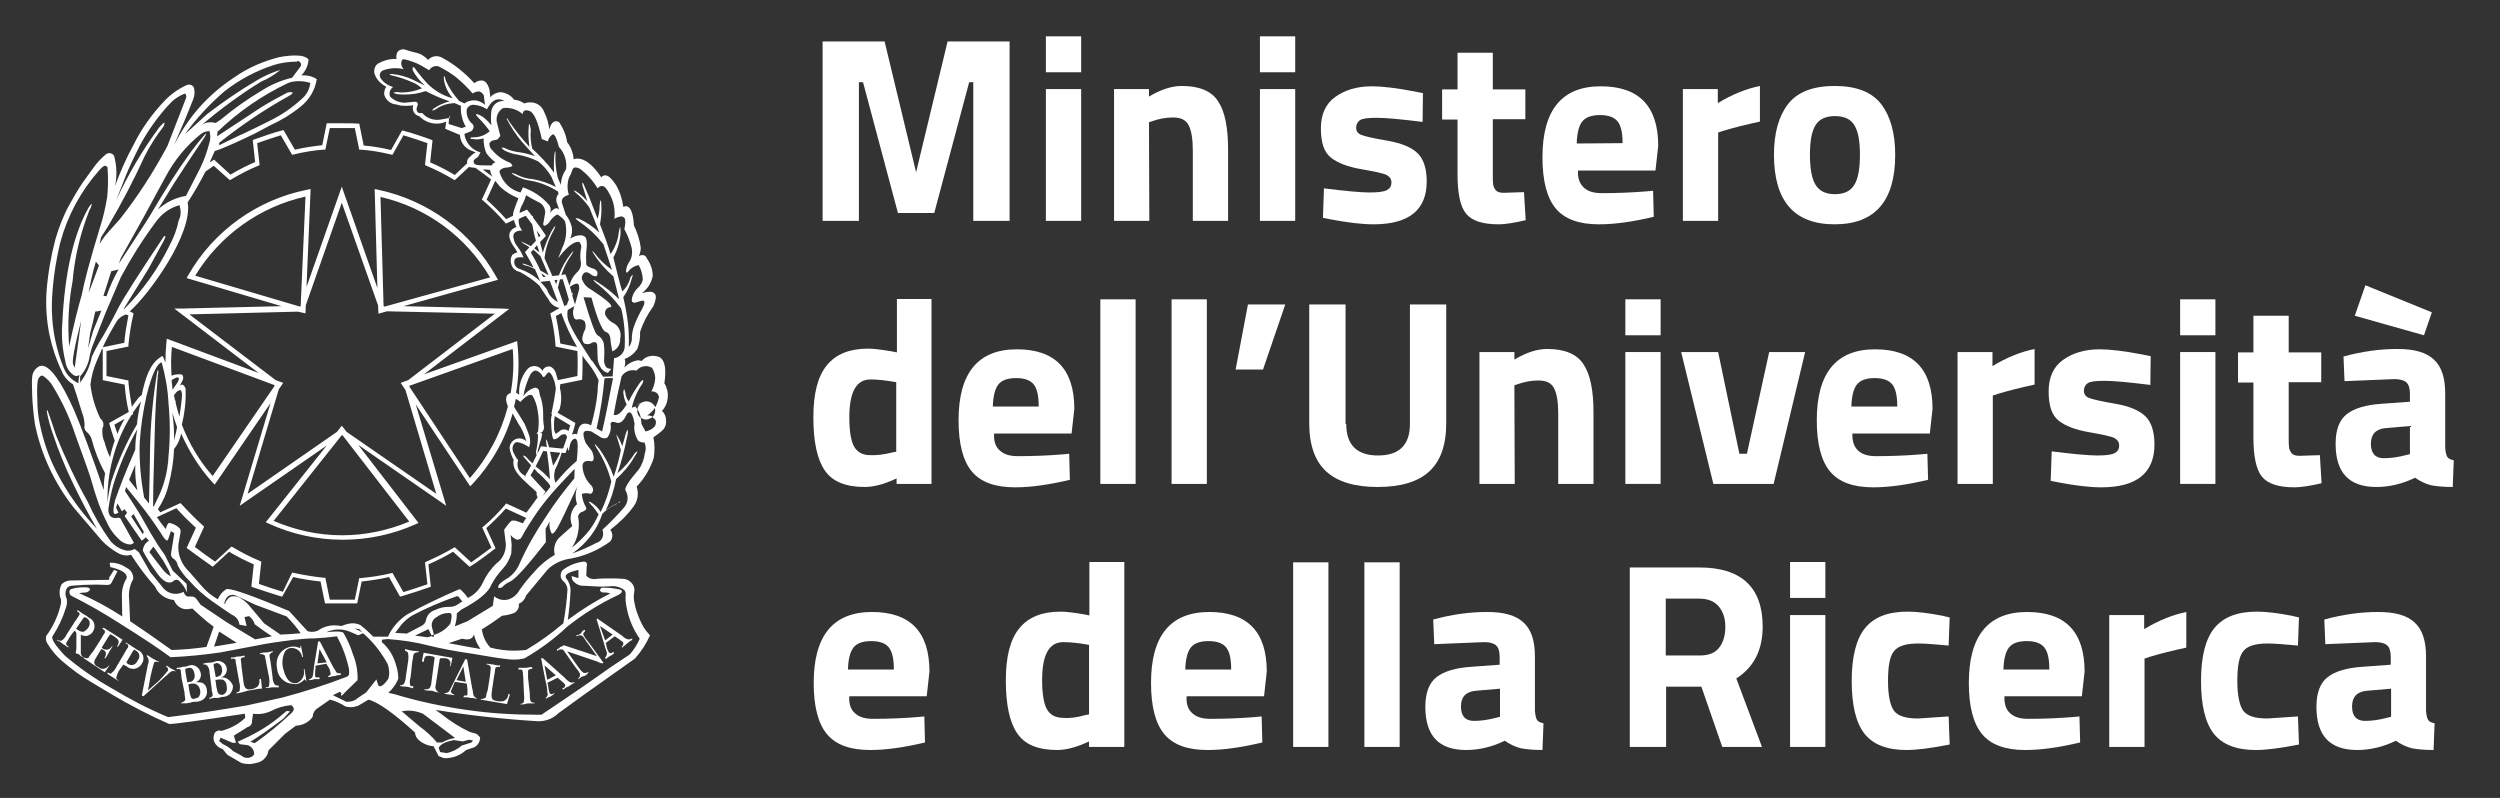 <?xml version="1.0" encoding="utf-8"?>
<!-- Generator: Adobe Illustrator 27.3.1, SVG Export Plug-In . SVG Version: 6.00 Build 0)  -->
<svg version="1.1" id="Livello_1" xmlns="http://www.w3.org/2000/svg" xmlns:xlink="http://www.w3.org/1999/xlink" x="0px" y="0px"
	 viewBox="0 0 730 233" style="enable-background:new 0 0 730 233;" xml:space="preserve">
<rect x="0" y="0" width="730" height="233" fill="#333333" stroke="none"/>
<style type="text/css">
	.st0{fill:#FFFFFF;}
	.st1{enable-background:new    ;}
</style>
<g>
	<path id="Sottrazione_1_1_" class="st0" d="M72.7,223.1c-0.7,0-1.5-0.1-2.2-0.3l-4.1-2.4l-1.4-1.7c-1.1-0.3-1.9-1-2.4-2
		c-0.4-0.9-0.3-1.9,0.1-2.7c0.3-0.4,0.8-0.7,1.4-0.7c0.2,0.1,0.4,0.1,0.6,0.1c2.6-0.7,5-1.9,6.9-3.8l-0.1-1.2c-13.1,2-20.5,3-22,3
		h-0.1c-5.7-2.5-11.3-5.4-16.7-8.6c-4.9-2.9-8.4-5-10.3-6.4c-1.5-1.1-3-2.3-4.4-3.5c-1.6-1.4-3-3.1-4.1-4.9
		c-0.5-0.7-0.6-1.5-0.4-2.3c1.9-2.6,3.3-5.5,4.1-8.6c0.2-0.7,0.3-1.4,0.2-2.1c-0.6-1.4-0.5-3.1,0.2-4.4c0.7-0.7,1.7-1.1,2.6-1.1h0.1
		l11.2-0.2v-0.7l1.4-2.2l1,0.4l-1.7,3.3c-0.2,0.4-0.6,0.7-1.1,0.7c-0.1,0-0.2,0-0.3,0c-1,0-2.1-0.1-3.1-0.1c-2.3,0-4.6,0.1-6.8,0.3
		c-0.7,0-1.4,0.2-1.8,0.8c-0.5,1-0.5,2.1,0,3.1c0.1,0.8,0.1,1.6-0.2,2.4c-0.9,3-2.2,5.8-3.9,8.4c-0.6,0.7,0.6,2.6,3.5,5.7
		c4.2,3.6,8.8,6.8,13.6,9.5c5.3,3.2,10.8,6.1,16.6,8.5c7.5-0.9,15.2-2.1,22.9-3.4c3.2-0.7,6.7-1.5,10.4-2.3
		c6.4-1.7,12.7-3.7,18.9-6.1c0.6-0.2,0.8-0.9,0.6-2.3c-0.7-3.3-1.9-6.5-3.5-9.5c-2.2,0.3-4.3,0.5-6.5,0.6c-2,0-3.9,0.2-5.9,0.4
		c-4.2,0.5-8.3,1.1-12.1,1.9l-9.5,1.8c-4.8,0.7-9.7,1.2-14.6,1.4c-3.5-2.6-8.5-5.9-14.9-9.9c-4.5-2.9-9.2-5.6-14-8
		c-0.3-0.2-0.6-0.5-0.6-0.9c-0.1-0.4,0-0.7,0.3-1c1.1-0.4,2.3-0.6,3.5-0.6c0.3,0,0.6,0,0.9,0c0.7,0,1.1,0.2,1.2,0.4
		c0.1,0.1,0.1,0.3,0,0.4c-0.3,0.4-0.7,0.7-1.2,0.7h-0.1c-0.6,0-1.1,0.1-1.8,0.2c4.4,1.9,8.6,4.2,12.6,6.8l-0.1-5.7
		c-0.1-1.9,0.4-3.9,1.4-5.5c0.2-1.3-1.2-2.3-4.3-3.1c-0.1,0-0.2-0.1-0.3-0.1c-0.2,0-0.2,0.1-0.2,0.3v-0.4c0-0.2,0-0.4-0.1-0.6
		c-0.1-0.3-0.1-0.5,0.2-0.6c1.6,0,3.2,0.5,4.5,1.4c1.4,0.6,2.2,1.9,2.1,3.4c-1,1.7-1.4,3.8-1.2,5.7l0.3,6.6
		c5.4,3.6,9.3,6.4,12.1,8.4c3.4-0.1,6.8-0.4,10.2-0.9l2.1-5.9c-2.2-1.6-4.2-3.4-6.2-5.3l-1.7,0.2c-1.7,0-3.1-1.1-3.7-2.7
		c-2.4-0.2-4.6-1.7-5.5-3.9c-2.6-2.9-4.9-6-7-9.3c-0.4,0.1-0.9,0.2-1.3,0.2c-1,0-1.9-0.3-2.7-0.8c-1.7-1-3.3-2.2-4.6-3.6l-8.1-9.5
		c-5.7-7.2-9.6-15.6-11.4-24.5c-0.4-2.9-0.7-5.7-0.8-8.6c-0.1-2.7-0.1-4.4,0-5.1c0.1-1.4,0.9-2.6,2.2-3.2c0.2-0.1,0.4-0.1,0.6-0.1
		c2.4,0,5.6,4.4,9.5,13.1c2.2,5.2,5.1,13,8.6,23.2c0-1.6,0.1-3.3,0.4-4.9c-1.7-3.1-3-6.4-3.9-9.8c-0.2-0.9-0.7-1.6-1.4-2.2
		c-0.6-0.5-0.9-1.2-0.7-1.9c0-1.4-0.3-2.8-0.8-4c-1.1-3.7-2-6.5-2.6-8.1c-1.5-0.9-2.7-2.3-3.3-3.9c-1.6-3.3-2.7-6.7-3.5-10.3
		c-0.9-4.3-1.2-8.7-0.9-13c0.4-5.1,1.3-10.3,2.6-15.2c1-3.4,2.3-6.8,4-9.9c1.2-2.2,2.5-4.4,3.9-6.5c1.1-1.5,2.2-3.1,3.4-4.7
		c1-1.4,2.2-2.6,3.5-3.7c0.3-0.2,0.6-0.3,0.9-0.3c0.2,0,0.3,0,0.5,0.1c0.5,0.1,0.9,0.5,1,1c0.7,2.8,0.8,5.7,0.2,8.5
		c1.5-4.1,3.3-8.2,5.4-12c2.3-4.7,5.4-9,9-12.8c1.8-1.9,4-3.5,6.4-4.6c0.2-0.1,0.5-0.2,0.8-0.2c0.6,0,1.1,0.3,1.4,0.8
		c0.3,1.1,0.3,2.2-0.1,3.3c-1.3,3.2-2.4,6.1-3.5,8.5l-2.2,5.1c2-3.9,4.4-7.6,7.3-10.9c3-3.4,6.5-6.4,10.3-8.9
		c4-2.8,8.4-4.7,13.1-5.9c1.6-0.3,3.2-0.5,4.8-0.5c1.9,0,3.2,0.4,3.8,1.2C90,19.1,89.2,20.8,88,22c0.3,0,0.5,0,0.8,0
		c1.3,0,2.6,0.4,3.7,1.1c-0.5,3.2-2.2,6.1-4.8,8.1c-2.7,2.2-5.7,4-8.8,5.4L74.4,39c-0.7,0.3-1.4,0.7-2.1,1l-0.2,0.1
		c-2.3,1.1-4.7,2.2-7.4,3.3l-1.1,0.4l-0.9,0.3c-0.5,1.1-1,2.3-1.5,3.4l0.1-0.1c0.3-0.2,0.6-0.4,0.8-0.5l0.4-0.3l4.8,4.4
		c2.3-1.4,4.7-2.6,7.2-3.7l-0.7-6.4l0.5-0.2c1.3-0.5,6.6-2.3,8-2.6l0.5-0.1l3.3,5.7c2.6-0.6,5.3-1,8-1.3l1.3-6.4h0.5H96h0.4h0.7
		c1,0,2.4,0,3.1,0c0.8,0,3.3,0,4.2,0.1h0.5l1.3,6.4c2.7,0.2,5.4,0.7,8,1.3l3.2-5.7l0.5,0.1c1.4,0.3,6.8,2.1,8,2.6l0.4,0.2l-0.7,6.4
		c2.5,1.1,4.9,2.3,7.2,3.7l3.6-3.4c-0.1-0.6,0.1-1.2,0.5-1.6c0.6-0.6,1.2-1.2,2-1.6l-1.7-0.7c-1.7-0.8-2.8-2.5-2.9-4.4l-4.3-1.8
		l0.3-2.1c-0.9,0.4-1.8,0.6-2.8,0.6c-1.9,0-3.8-0.8-5.1-2.2c-0.7-0.1-1.3-0.6-1.6-1.2c-0.3-0.6-0.4-1.4-0.1-2
		c-0.7,0.2-1.5,0.2-2.3,0.2c-0.9,0-1.8-0.1-2.7-0.4c-1.6-0.1-3-1.2-3.5-2.8c-0.1-0.8,0.1-1.7,0.6-2.4c-1.5-0.7-2.7-1.9-3.3-3.4
		c-0.5-1.1-0.2-2.5,0.8-3.3c1.6-0.9,3.3-1.4,5.2-1.4h0.3c-0.2-0.8,0-1.6,0.4-2.2c0.4-0.4,1-0.6,1.6-0.6h0.2c1.1,0.4,2.3,0.7,3.5,1
		c1.4,0.3,2.6,1.1,3.5,2.1c0.6-0.7,1.5-1.1,2.4-1.1c0.6,0,1.3,0.2,1.8,0.5c3.5,1.9,6.6,4.4,9.3,7.4c0.6-0.5,1.3-0.8,2.1-0.8
		c1.1,0,1.8,0.9,2.3,2.6l0.3,2.3c0.7-0.9,1.8-1.4,3-1.5c1.5,0.2,3,0.9,3.9,2.2c1.1,0.1,2.1,0.5,3,1.1c0.5-0.2,1-0.3,1.5-0.3
		c0.1,0,0.2,0,0.4,0c1.7,0,3.3,1.1,3.9,2.8c0.8,1.6,1.3,3.3,1.5,5.1c0.4-1.6,1.1-2.4,2-2.4c0.3,0,0.5,0.1,0.8,0.2
		c1.2,1.7,2.1,3.8,2.4,5.9c1.1,1.4,1.8,3.2,1.9,5c0.4-0.1,0.7-0.2,1.1-0.2c2.2,0,4.5,1.8,7,5.5c0.2-0.4,0.7-0.6,1.1-0.6
		c0.9,0,1.9,0.9,3.1,2.7c1.2,2,1.9,4.2,2.2,6.5c0.2-0.1,0.5-0.1,0.7-0.2c1.4,0,2.2,1.9,2.4,5.6c1,2.1,1.7,4.2,2,6.5
		c0,0.9-0.2,1.8-0.6,2.6c0.3-0.3,0.6-0.4,1-0.4c0.1,0,0.2,0,0.4,0c0.5,0.1,0.9,0.6,1,1c1.1,1.5,1.7,3.3,1.7,5.1
		c-0.4,2-1.5,3.8-3.2,5c0.7-0.2,1.5-0.4,2.3-0.4c0.6-0.1,1.2,0.2,1.6,0.7c0.4,0.7,0.2,1.8-0.5,3.5c-1.7,2.3-3,4.8-3.9,7.5
		c0.1,1.7-0.2,3.4-0.8,5c-0.9,1.3-2.2,2.4-3.7,2.9c0.3,0.8,0.2,1.7-0.1,2.5c1.1-1.1,2.5-1.9,4-2.1c0.4,0,0.7,0.1,1.1,0.2
		c0.8-1,2-1.5,3.3-1.5c0.7,0,1.5,0.2,2.1,0.5c1.4,1,1.8,3.6,1.2,7.5c1.6,2.6,1.3,5.9-0.7,8.1c0.8,0.7,1.2,1.7,1.2,2.8
		c0.1,0.9-0.2,1.9-0.8,2.6c-0.9,0.9-1.9,1.6-2.9,2.3c0.4,2,0.4,4,0.1,6c-1,3.1-2.7,6-5,8.4c0.7,2,0.3,4.2-0.9,5.8
		c-1.9,2.6-4.3,4.9-6.8,6.8c0.8,1,0.8,2.4,0,3.4c-3.4,2.5-7.3,4.2-11.5,5c-2.5,0.3-4.9,1.4-6.7,3.1l-6.4,7.7c-0.3,1.1-1.1,2-2.1,2.4
		c0.2,1.1-0.4,2.2-1.4,2.7c-1.1,0.4-2.3,0.7-3.5,0.8c-1.9,1.4-3.8,2.7-5.9,4c0.3,2,1.1,3.8,2.5,5.3c2.3,0.6,4.6,0.9,6.9,0.9
		c1.2,0,2.3-0.1,3.5-0.2c3.9-2.3,7.5-4.9,10.9-7.8c0.6-3.2,1-6.5,1.2-9.8c0-1-0.5-1.9-1.2-2.5c-0.5-0.4-0.8-1-0.8-1.6
		s0.2-1.3,0.7-1.7c1.7-1.3,3.7-2.1,5.9-2.4c0.1,0,0.2,0,0.3,0c0.2,0,0.4,0.1,0.6,0.2c0.2,0.4,0.3,0.9,0.1,1.3l-0.1,2.6
		c0.5,0.6,1.3,1,2.2,1c0.1,0,0.2,0,0.2,0c1.5-0.2,3-0.2,4.6-0.2c1.1,0,2.3,0,3.4,0.1h0.1c0.9,0,1.8,0.3,2.5,1c0.8,0.7,1.2,1.8,1,2.8
		c-0.2,1.1-0.2,2.3,0.1,3.4c0.3,1.7,0.9,3.3,1.6,4.9c0.7,1.7,1.7,3.2,2.9,4.4c-1.1,2.5-2.6,4.8-4.4,6.8c-12.9,9.1-20,14.2-22.4,16
		c-1.5,1.5-3.6,2.3-5.7,2.3h-0.2c-10-0.6-20-1.7-29.9-3.3l1.8,1.3c2.5,2,5.2,3.7,8.1,5.1l2.1,0.6l1,1c0,1.2-0.6,2.3-1.7,2.9
		l-2.4,0.8c-1.7,1.6-3.9,2.4-6.3,2.4h-0.1l-1.6-0.6l-1.5-2.9c-1.5-0.1-3-0.7-4.2-1.7c-0.7-0.6-1.2-1.4-1.2-2.3
		c-6.4-5.8-11-9-13.6-9.6l-2.9,1.7c-0.7,0.3-1.5,0.5-2.2,0.5c-0.6,0-1.1-0.1-1.6-0.2c-1.4-0.9-2.9-1.6-4.5-2c-0.1,0-0.2,0-0.2,0.1
		l-3.9,2.7c-0.6,0.6-1,1.4-1,2.2c-1.1,1.6-2.9,2.5-4.9,2.6l-3.2,2.4l-4.4,4.4l-0.4,0.4c-0.2,1.5-1.2,2.8-2.6,3.4
		C74.1,223,73.4,223.1,72.7,223.1z M64.4,215.4L64.4,215.4l-0.4,1l1.1,0.9c1.1,0.5,2.1,1.1,2.9,2l2.6,1.4c0.4,0.4,1,0.6,1.6,0.6
		c0.1,0,0.2,0,0.3,0c0.7-0.1,1.3-0.4,1.7-1c0.1-1.2-0.7-2.3-1.8-2.7l-2.4-0.3l-0.6-0.7l3.2-1.5c2.2-1.1,4.3-2.3,6.3-3.7
		c1.7-1.2,3.3-2.5,4.8-3.8l1,0.1l-1.9,2.1c-4.2,3.2-7.4,5.4-9.7,6.8l1.3,0.4c3.7-2.6,7.2-5.5,10.5-8.6l0,0c0.6-0.5,0.9-1,0.9-1.4
		c-0.1-0.5-0.4-0.9-0.8-1.1c-2,0.2-3.9,0.7-5.6,1.6c-1.2,0.6-2.6,1-4,1c-0.5,0-1,0-1.5-0.1l-0.3,2c0.1,0.9-0.4,1.7-1.3,1.9l-4,2.5
		l0.6,2.1h-1L64.4,215.4L64.4,215.4z M132.5,216.1c-0.9,0.2-1.8,0.4-2.7,0.8c-0.7,0.3-1.3,0.8-1.7,1.4l0.4,1.3l1.9,0.3
		c1.6-0.3,3.2-1.1,4.4-2.2l2.9-0.9l0.4-0.6l-1.2-0.2l-1.8,0.5L132.5,216.1z M119.2,207.5c-0.7,0-1.3,0.1-1.9,0.2l5.2,4.4
		c1.9,1.4,3.6,2.9,5.1,4.7h1.5c1.2-0.7,2.4-1.1,3.8-1.3l-9.4-7.1C122.1,207.8,120.6,207.5,119.2,207.5L119.2,207.5z M113.2,186.6
		l-1.7,0.2v0.7c2.1,1.8,3.5,4.2,4.2,6.9c0.4,1.2,0.6,2.5,0.6,3.8c-0.5,1.2-1.2,2.3-2.1,3.3l-0.8,0.8l1.8,0.4
		c6.9,2.1,14,3.6,21.1,4.6c6.8,1,13.6,1.4,20.4,1.4h1.4c8.4-5.6,15.2-10.3,20.1-13.8l5.7-3.8c1.2-1.4,2.2-2.9,2.9-4.6
		c-1.9-2.7-3.2-5.8-3.8-9c-0.3-1.3-0.4-2.7-0.3-4c0-0.4-0.1-0.8-0.4-1.2c-1.2-0.9-2.7-1.3-4.1-1.1l-2.7,0.1l-5.9-0.3
		c-1-0.2-1.9-0.8-2.5-1.7l-0.2-1.1l2,0.6v-2.4l-1.5,0.4c-1.3,0.4-2,0.8-2.2,1.3c-0.1,0.2,0,0.5,0.1,0.7c0.8,1,1.3,2.3,1.3,3.5
		c-0.1,2.9-0.4,5.8-0.8,8.7c3.9-2.9,8-5.5,12.4-7.7c-0.5-0.2-1-0.3-1.6-0.3c-0.2,0-0.4,0-0.7,0c-0.4-0.2-0.7-0.4-0.7-0.6
		s0.1-0.5,0.5-0.8c0.2,0,0.5,0,0.7,0c1.5,0,3,0.2,4.4,0.5c0.5,0.1,0.8,0.3,0.8,0.6c0,0.3-0.3,0.6-1,1c-5.4,2.5-10.5,5.7-15.1,9.4
		c-3.7,3.5-7.8,6.5-12.3,9.1c-1,0.3-2.1,0.4-3.1,0.4c-0.6,0-1.1,0-1.7-0.1c-2.2-0.2-5.7-0.8-10.4-1.6c-4.9-0.7-9.2-1.5-12.8-2.4
		C121.4,187.5,117.3,186.9,113.2,186.6L113.2,186.6z M99.2,202l-2,1l3.9,1.9c0.2,0,0.4,0,0.6,0c1,0,2.1-0.4,2.8-1.1l2.4-1.6l3-3.8
		l0.6,1.8l0,0c0.1,0.1,0.3,0.2,0.4,0.2c0.6,0,1.5-0.7,2.5-2.2c0.4-1.4,0.3-2.9-0.2-4.3c-1.7-3.1-3.8-5.9-6.4-8.3l-0.8-0.7l-1.4,0.6
		l-2.6-1.1c-1-0.4-2.1-0.6-3.1-0.6c-1.3,0-2.5,0.3-3.6,0.8c1-0.1,1.9-0.2,2.9-0.2c1.4,0,2.1,0.2,2.2,0.6c1.1,1.9,2,3.9,2.6,5.9
		c1,2.4,1.5,5,1.4,7.7l-3.4,3.3c-0.7,0.8-1.1,1.2-1.3,1.2h-0.1c-0.1-0.1,0-0.3,0.1-0.7L99.2,202L99.2,202z M134.9,186.5l-3.9,1.3
		c4.2,0.8,7.3,1.4,9.3,1.7l0,0c-0.9-1.3-1.6-2.7-1.9-4.3c-0.2,1-1.1,1.6-2.2,1.5C135.8,186.7,135.4,186.6,134.9,186.5L134.9,186.5z
		 M64,184.4l-1.5,4.4l6.6-1.1L64,184.4L64,184.4z M56.1,174.2c0.4,0,0.8,0.2,1.1,0.5l1.4,1.9l7.6,5.1l8.3,5l4.9-0.9
		c-1.4-0.9-3-2-5-3.5c-0.3-1-0.9-1.8-1.7-2.4l-1.3,0.3l0.6,2.6l-2.1-0.4c-0.1-1.3-1-2.4-2.2-2.9c-1.4-0.9-3.1-2.1-5.7-3.9
		c-2.4-1.7-4.7-3.7-6.6-5.9c-1.4-1.3-2.6-2.9-3.5-4.6c-0.1-0.8-0.6-1.6-1.3-2c-0.6-0.4-0.8-1.1-0.6-1.8l0.2-1.3l0.7-4.3l-1-0.6
		l-0.7,2.1c-0.1,0.4-0.2,0.6-0.4,0.6c-0.4,0-1-0.7-1.8-2.1c-2.1-3.2-4.3-6.3-6.7-9.2l-3.5-4.3l-0.3,1.2c1.7,2.5,3.2,4.9,4.5,7
		c1.2,2.1,2.2,3.9,3,5.3c1.3,2.2,2.6,4.3,4.1,6.3l2.3,4.6l4.1,3.9l0.1,2.5c-0.5-1.3-1.3-2.4-2.2-3.3c-0.2-0.3-0.6-0.4-0.9-0.4
		c-0.2,0-0.5,0.1-0.7,0.2c-0.3,0.4-0.8,0.6-1.4,0.6c-1.1,0-2.5-1.1-4-3.4c-1.4-1.9-2.6-3.8-3.7-5.9c0.1-1.2,0.7-2.3,1.8-2.9l-0.9-1
		l-1.2,1l-5-7.2l0.7-1l-0.7-1l-0.8,0.6l-1.3-2.3l-0.4,1.2l0.7,1.5l-0.9,0.4h-0.1c-0.1,0-0.2-0.1-0.3-0.2c-0.3-0.4-0.2-1.7,0.3-3.8
		c1.3-3.8,3.2-8.7,5.9-14.8c0-2,0.2-4,0.6-6c-2.9,5.1-5.2,10.6-7,16.2c-0.6,2.3-1.1,4.5-1.4,6.8c-0.1,0.4-0.1,0.9,0,1.3
		c0,0.2,0.1,0.3,0.2,0.5c0,0.2,0.1,0.3,0.2,0.5c0.1,0.1,0.2,0.2,0.4,0.3c0.1,0.1,0.2,0.2,0.3,0.2c0.2,0.1,0.3,0.1,0.5,0.1
		c0.1,0,0.3,0.1,0.4,0.1l0,0h0.1h0.1l0,0c0.2-0.1,0.3-0.1,0.5-0.1s0.5,0,0.7,0.1l4,7.2c-0.3,0.3-0.8,0.5-1.2,0.5
		c-1-0.1-1.9-0.5-2.7-1.1c-1.7-1.5-3.1-3.3-4-5.4c-0.9-1.7-1.6-3.4-2.3-5.2c-0.6-1.7-1.3-3.7-1.9-5.9c-0.6-2.3-2.3-7-5-14.4
		c-1.6-4.9-3.8-9.7-6.5-14.1c-0.7-1.3-1.8-2.4-3-3.2c-0.1,0-0.1,0-0.2,0c-0.6,0-1,0.5-1.3,1.5c-0.2,1.8-0.2,3.6-0.1,5.4
		c0,2.4,0.2,4.8,0.7,7.1c1,4.9,2.6,9.7,4.9,14.1c3.1,6.1,7.1,11.7,11.8,16.6c-2.4-4.1-4.8-8.7-7.2-13.7c-2.2-4.6-4.1-9.3-5.7-14.1
		c-0.7-2-1.3-4.1-1.7-6.2c0-0.2,0-0.5,0-0.7l0,0c0.1,0,0.2,0.2,0.4,0.7c0.4,1,1.1,3.3,2.3,6.8c2.7,6.6,5.7,13.1,9.2,19.3
		c1.8,4,4,7.8,6.6,11.4c1.2,1.5,2.9,2.5,4.8,2.9c0.2,0,0.4,0,0.5,0c0.6,0,1.3-0.2,1.8-0.5l1.2,0.9l3.4,5.9l3.6,4.4
		c0.9,1.2,2.3,1.9,3.8,1.9c0.8,0,1.6-0.2,2.3-0.6c0.3,0.9,0.8,1.4,1.4,1.4c0.2,0,0.3,0,0.5-0.1C55.6,174.3,55.9,174.2,56.1,174.2
		L56.1,174.2z M125.1,183.7L125.1,183.7l-3.9,1.9l3.7,0.5c0.2-0.1,0.4-0.1,0.6-0.2c0.2,0,0.4-0.1,0.6-0.2v0.2h0.6v-0.5
		c1.9-0.6,3.6-1.7,4.8-3.3c0.4-1.6,0.5-2.6,0.2-2.9c-0.1-0.1-0.2-0.2-0.3-0.2c-0.2,0-0.3,0-0.5,0c-1.2,0-2.4,0.4-3.4,1.2
		c-1.2,0.6-1.7,1.9-1.3,3.2l0.5,1.9l-0.7,0.2L125.1,183.7L125.1,183.7z M103,182c0.8,0,1.5,0.2,2.2,0.5c1.3,1,2.6,2.2,3.8,3.4h4.3
		c1.2-2.7,3.2-4.9,5.6-6.5c4.9-2.7,10-5.1,15.1-7.3c0.1,0,0.2,0,0.2,0c0.3,0,0.5,0.1,0.6,0.4c0.7,0.6,1.3,1.3,1.8,2.1
		c1.9-0.9,3.4-2.4,4.3-4.3c1-2.2,2.4-4.2,4.1-5.8c1.8-1.3,2.8-3.5,2.7-5.7l-0.5-4.1c0.6-0.9,1.3-1.8,2-2.5c0.2-0.2,0.5-0.2,0.7-0.2
		c0.6,0,1.2,0.2,1.7,0.4c0.2,0.1,0.4,0.1,0.5,0.2l0,0c0.2,0.1,0.4,0.1,0.6,0.2l0,0c0-0.1,0.6-1,1.4-2.3c-0.1,0.1-0.2,0.2-0.2,0.3
		l0,0l-0.3,0.4l-5.9-2.7c-1.8,2-3.7,3.9-5.7,5.7l2.7,5.9l-0.4,0.3c-1.1,0.9-5.6,4.2-6.8,4.9l-0.4,0.2l-4.8-4.4
		c-2.3,1.4-4.7,2.6-7.2,3.7l0.7,6.5l-0.5,0.2c-1.3,0.5-6.6,2.2-8,2.6l-0.5,0.1l-3.2-5.7c-2.6,0.6-5.3,1-8,1.3l-1.3,6.4h-0.5
		c-1,0-3.6,0-4.2,0c-1.5,0-3.4,0-4.2,0h-0.5l-1.3-6.4c-2.7-0.3-5.4-0.7-8-1.3l-3.2,5.7l-0.5-0.1c-1.3-0.4-6.6-2.1-8-2.6l-0.5-0.2
		l0.7-6.5c-2.5-1.1-4.9-2.3-7.2-3.7l-4.8,4.4l-0.4-0.3c-1.2-0.8-5.7-4.1-6.8-4.9l-0.4-0.3l2.7-5.9c-2-1.8-3.9-3.7-5.7-5.7l-5.7,2.6
		c0.8,1.2,1.7,2.4,2.6,3.5c0.4-1.5,0.8-1.8,1-1.8c0.1,0,0.1,0,0.1,0c1.1,0.2,2.2,0.8,3,1.6c0.2,0.4,0.3,0.8,0.2,1.2l-0.6,3.4
		c-0.3,3,0.9,5.9,3.1,8l3.4,3.9c1.4,1.7,3.1,3.1,5,4.2c0.5-1.2,1.3-2.2,2.4-2.9c0.1-0.1,0.3-0.1,0.5-0.1c1.8,0,7.8,2.2,17.9,6.4
		l5.4,5.9c0.4,0.1,0.8,0.2,1.2,0.2c0.6,0,1.3-0.1,1.9-0.4c1.4-1,3.1-1.5,4.8-1.5c0.7,0,1.3,0.1,2,0.2C100.9,182.3,102,182,103,182
		L103,182z M68.2,174.1c0.8,0,1.6,0.2,2.2,0.7c1,0.6,1.8,1.3,2.5,2.2c1.4,1.6,2.7,3.2,4.2,5l4.8,3.3l0,0c2.1-0.1,4.1-0.2,5.9-0.4
		c-1.2-1.7-2.6-3.4-4.1-4.9l-9.1-3.4l-5.3-2.5c-0.4-0.2-0.9-0.4-1.4-0.4c-0.3,0-0.7,0.1-1,0.2c-0.8,0.5-1.3,1.4-1.4,2.3l0.2,0.2
		c0.2-0.9,0.8-1.7,1.7-2.2C67.8,174.1,68,174.1,68.2,174.1L68.2,174.1z M133.4,174.1c-0.1,0-0.2,0-0.3,0.1
		c-4.3,1.5-8.5,3.3-12.5,5.4c-1.3,0.7-2.4,1.7-3.4,2.8l-1.8,2.4l3.4,0.2c1.4-0.7,2.8-1.5,4.4-2.3c0.6-0.3,1.1-1,1.2-1.7
		c0.3-1.4,1.3-2.5,2.7-2.9c1.2-0.6,2.5-0.9,3.9-0.9c0.1,0,0.3,0,0.4,0c0.9,0,1.7-0.3,2.4-0.8l1.2-0.8l-0.9-1.1
		C134,174.2,133.7,174.1,133.4,174.1L133.4,174.1z M103.5,183.5L103.5,183.5l2.5,1.2l0.2,0.2h0.1l-0.3-0.1l-1.1-1.1L103.5,183.5z
		 M149.1,156.2L149.1,156.2l0.3,2.8l-0.1,2.6c-0.5,1.7-1.3,3.2-2.5,4.5c-1.3,1.4-2.4,2.9-3.3,4.6c-0.8,2.2-3.8,4.7-8.8,7.3l-1.3,1.1
		c0,1.3-0.2,2.5-0.6,3.8l3.7-1.5l7.4-4.5l0.4-2.8c0.8,0.7,1.8,1.1,2.9,1.1c0.5,0,1-0.1,1.4-0.2c1.3-0.5,2.4-1.4,3.1-2.7
		c1.3-1.9,2.8-3.7,4.4-5.4c1.7-2,3.7-3.6,5.9-4.9c-0.5-1.8,0-3.8,1.4-5.1l3.7-3.3c-1-2.2-0.4-4.8,1.4-6.4c-0.6-1.7-0.5-3.5,0.1-5.2
		c-3.1,6.7-4.9,10.5-5.7,11.9c-0.7,1.2-1.2,1.9-1.6,1.9c-0.1,0-0.1,0-0.2,0c-0.6-1.1-0.8-2.3-0.6-3.5l-1.2,2.1l0.1,3.9
		c-5.3,6.8-8.8,10.7-10.4,11.5c-0.9,0.4-1.7,0.9-2.4,1.7c-0.3,0.1-0.5,0.2-0.8,0.2c-0.1,0-0.2,0-0.3-0.1s0-0.4,0.2-0.9
		c0.8-0.8,1.7-1.4,2.6-1.9c1.6-1.1,2.8-2.6,3.5-4.4c2.1-4.7,4.7-9.2,7.6-13.5c2.5-3.9,5.3-7.6,8.3-11.2l0.1-2.8
		c-1.4,1.4-3,3.2-5.1,5.4c-2,2.2-3.9,4.5-5.6,6.9c-1.8,2.6-3.5,5.2-5,8c-0.3,0.2-0.7,0.4-1.1,0.4
		C150.4,157.4,149.6,156.9,149.1,156.2L149.1,156.2z M85.3,167.2L85.3,167.2l0.5,0.1c2.9,0.6,5.8,1.1,8.7,1.4H95l1.3,6.4
		c0.3,0,1.7,0,3.7,0c1.5,0,2.8,0,3.6,0l1.3-6.3h0.5c2.9-0.3,5.9-0.7,8.7-1.4l0.5-0.1l3.2,5.6c1.6-0.5,5.4-1.7,7-2.3l-0.7-6.4
		l0.4-0.2c2.7-1.2,5.4-2.5,7.9-4l0.4-0.2l4.8,4.4c1.4-1,4.6-3.3,5.9-4.3l-2.7-5.9l0.4-0.3c2.3-1.9,4.3-4,6.3-6.3l0.3-0.4l5.9,2.7
		c0.7-0.9,2.1-2.8,3.3-4.5c-0.3-0.5-0.4-1-0.3-1.5c-0.7-0.7-1.5-1.4-2.2-2c-2.7-2.5-5.1-4.6-4.5-7.4c-0.6-1.1-1-2.2-1.2-3.4
		c0-1.2,0.7-2.2,1.8-2.7c0.3-0.1,0.7-0.2,1-0.2c0.8,0,1.6,0.3,2.1,0.9c-0.5-2-1.4-3.9-2.6-5.6v-0.1c-0.5-0.8-1-1.7-1.4-2.5
		c-2.2,7.7-6.2,14.7-11.7,20.6l-0.7,0.7l-15.9-23.9l8.3,27.6l0.6,2l-1.7-1.2l-24-16.6l17.6,22.8l-0.9,0.4c-6.7,3-13.9,4.5-21.2,4.5
		H100c-7.4,0-14.8-1.6-21.5-4.7l-0.9-0.4l17.8-22.4l-23.7,16.4l-1.7,1.2l0.6-2l8.4-28l-16.3,23.8l-0.7-0.7c-3.8-4.2-6.8-9-9.1-14.2
		c-0.3,1.4-0.8,2.8-1.7,4c-0.2,0.2-0.3,0.4-0.4,0.6c-0.1,3.5-0.7,7-1.6,10.5c-0.6,2.5-1.7,4.9-3.1,7l0.5,0.6l0.2,0.3l5.9-2.7
		l0.3,0.3c2,2.2,4.1,4.3,6.3,6.3l0.3,0.3l-2.7,5.9c1.3,1,4.4,3.3,5.9,4.3l4.8-4.4l0.4,0.2c2.5,1.5,5.2,2.9,7.9,4l0.4,0.2l-0.7,6.5
		c1.6,0.6,5.3,1.8,7,2.3L85.3,167.2L85.3,167.2z M44.8,159.6L44.8,159.6l-1.2,1.6l1.9,2.5l1.8,2.3c0.7,1,1.6,1.8,2.6,2.3l-0.6-1.7
		l-1.7-3L44.8,159.6L44.8,159.6z M180.7,146.3c0.1,0,0.2,0,0.2,0.1s-0.3,0.4-0.9,0.8c-1.5,0.7-2.9,1.6-4.1,2.8
		c-1.6,4.8-4.7,8.8-8.8,11.6c2.4-0.8,4.8-1.9,7.1-3.1c0.8-0.2,1.4-0.8,1.7-1.5s0.3-1.6,0-2.3c2.3-2.1,4.4-4.3,6.4-6.6
		c1.1-1.4,1.3-3.2,0.4-4.8c-0.5-0.7,0.8-2.7,3.8-6.2c1-1.4,1.6-3.1,1.8-4.8l0,0c0.4-1,0.3-2.1-0.1-3.1c-0.1,0-0.2,0-0.3,0
		c-0.6,0-1.2-0.2-1.6-0.6c-0.9-1.5-1.3-3.2-1-4.9c-0.4-2.2-0.9-3.3-1.5-3.3c-0.3,0-0.5,0.2-0.7,0.4c-0.8,1.8-1.7,2.7-2.6,2.7
		c-0.2,0-0.4,0-0.5-0.1c-0.3-0.1-0.7-0.2-1-0.2c-0.3-0.1-0.7,0.2-0.7,0.5c0,0.1,0,0.1,0,0.2c0.2,1.3-0.1,2.6-0.8,3.7
		c-0.3,0.3-0.6,0.4-1,0.4c-0.3,0-0.6-0.1-0.9-0.2l-2.9-1.8c-0.4-0.1-0.9-0.2-1.3-0.2c-0.3,0-0.7,0.1-0.9,0.4
		c-0.3,0.5-0.1,1.5,0.5,3.1l1.9,2.5c0.5,1.3,0.6,2.2,0.3,2.6c-0.1,0.2-0.3,0.3-0.5,0.3c-0.3-0.1-0.7-0.1-1-0.1
		c-1.1,0-1.6,0.5-1.6,1.6c0.1,1.9,0.9,3.8,2.2,5.2c0.6,0.5,0.9,1.1,0.9,1.8c-0.1,0.4-0.3,0.8-0.7,1c-0.4-0.1-0.9-0.2-1.3-0.2
		s-0.9,0.1-1.3,0.2c0.1,1.4,0.5,2.7,1.2,3.9c0.1,0.1,0.1,0.3,0.1,0.5c-0.1,0.3-0.4,0.5-1,0.8c-0.7,0.1-1.3,0.7-1.4,1.4
		c0.6,3.1,0,6.4-1.8,9.1c1.5-1.2,3-2.6,4.3-4.1c1.5-1.7,2.6-3.6,3.5-5.6c-0.7-1-1.4-2-2.3-2.9c-0.4-0.4-0.6-0.7-0.5-0.8
		c0,0,0,0,0.1,0c0.2,0,0.3,0.1,0.5,0.2c1.1,0.7,2.1,1.6,2.8,2.8c1.4-2.8,2.4-5.8,3.1-8.9c-0.9-3.4-2.3-6.7-4.2-9.6
		c-0.5-0.8-0.7-1.3-0.6-1.3l0,0c0.1,0,0.6,0.5,1.4,1.5c1.7,2.4,3.1,5.1,4.1,8c0.9-2.6,1.6-5.2,2.1-7.8l-1.4-4.6
		c0.8,1.1,1.4,2.3,1.8,3.5l1.1-3.9c0.2-0.6,0.4-0.9,0.5-0.9l0,0c0.1,0.7,0,1.4-0.2,2.1c-0.7,3.6-1.6,7.1-2.8,10.6
		c2-1.7,3.7-3.7,5.1-5.9c0.3-0.3,0.6-0.5,0.7-0.5l0,0c0.1,0.1-0.2,0.6-0.8,1.5c-1.4,2.5-3.3,4.7-5.4,6.6c-0.6,3.1-1.6,6.2-3,9.1
		c1.3-1,2.7-1.8,4.2-2.4C180.6,146.3,180.6,146.3,180.7,146.3L180.7,146.3z M99.9,127l-0.2,0.2l-19.8,24.9c6.3,2.7,13,4.2,19.9,4.2
		h0.1c6.7,0,13.4-1.4,19.6-4l-19.4-25.1L99.9,127z M39,150.1l-0.7,0.7l3.4,5.2l0.3-0.7L39,150.1L39,150.1z M46.2,108.1L46.2,108.1
		c0.1,0.5,0,1-0.1,1.4c-0.5,6-0.8,11.4-0.9,16.2c-0.1,4.9-0.2,8.6-0.3,11.4c-0.1,2.8-0.2,6.4-0.2,10.9l0.3-0.3l1.2-2.5
		c1.8-3.7,2.8-7.8,3-11.9c0.5-5.2,0.5-10.4,0-15.6c-0.2-4-0.9-8-2-11.9c-1.4,0.4-2.9,3.6-4.4,9.7c-1,4.5-1.7,9-2,13.6
		c-0.2,5.4,0.3,10.9,1.3,16.2l1.4,1.7l0.2-8.6l0.1-6.3c0.1-7.9,0.8-15.7,2.1-23.5C46,108.2,46.1,108.1,46.2,108.1L46.2,108.1z
		 M32.9,134L32.9,134c-1.1,4.1-1.6,8.4-1.5,12.7c0.2-2.1,0.6-4.1,1.1-6.1c1.9-5.8,4.4-11.4,7.5-16.7c0.2-2.3,0.6-4.5,1.2-6.7
		c-0.8,1-1.6,2.2-2.4,3.3l0.1,0.4l-0.5,0.3C35.9,125.1,34.1,129.4,32.9,134L32.9,134z M156,136.9c-0.4,0.7-0.7,1.3-1.1,1.9l4.4,4.8
		L159,144c-0.1,0.2-0.3,0.5-0.5,0.8c0.8-0.8,1.5-1.7,2.2-2.6c-0.1-0.5-0.3-0.9-0.7-1.3c-1-1.1-2-2.2-3.2-3.1
		C156.6,137.4,156.3,137.2,156,136.9L156,136.9z M87,91l-31.7,0.8L80.5,111l2.2,0.8l-1.3,1.9l-9.1,30.5l26.1-18.1l1.4-1.8l0,0
		l1.4,1.8l26.2,18.1l-9-30.3l-1.4-2.1l2.2-0.8l25.3-19.4L113,90.9l-2.5,0.7l-0.1-2.4l-10.6-30l0,0L89.3,89.1l-0.1,2.4L87,91z
		 M39.5,135.7L39.5,135.7l-1.8,4.4l2.4,3.1l0,0C39.6,140.8,39.4,138.2,39.5,135.7L39.5,135.7z M164,132.2L164,132.2
		c-0.2,0.8-0.5,1.6-0.8,2.4c-0.3,0.9-0.7,1.7-1.1,2.5c-0.4,1.3-0.4,2.6,0.1,3.9c1.9-2.3,3.9-4.5,6.2-6.4c0.4-3.6,0.4-5.7-0.1-6.3
		c-0.1-0.1-0.2-0.2-0.3-0.2c-0.8,0-1.4,0.8-1.7,2.4c-0.1,0.7-0.2,1.1-0.3,1.1s-0.2-0.4-0.2-1.1c-0.2,0.6-0.4,1-0.5,1.3l-0.2,0.5
		L164,132.2z M158.6,131.7L158.6,131.7c-0.7,1.5-1.4,3-2.2,4.5l0.4,0.3c1.4,1,2.6,2.2,3.8,3.4c-0.2-2.7-0.5-5.4-0.9-8.1L158.6,131.7
		z M149.7,101.9L149.7,101.9l-30,10.7l-0.2,0.1l0.1,0.3l17.6,26.6c5.3-6,9.1-13.2,11.1-20.9c-0.2-0.6-0.4-1.1-0.5-1.7
		c-0.1-1.2,0.3-2,1.3-2.2C149.9,110.4,150.1,106.1,149.7,101.9L149.7,101.9z M151.1,129.1c-0.3,0-0.7,0.1-0.9,0.4
		c-0.6,0.7-0.7,1.7-0.3,2.6c0.4,0.8,0.8,1.6,1.4,2.3c-0.6,1.7,0.2,3.6,1.8,4.4l0.2,0.2l0.3,0.2l-0.2-0.3l0.2-0.4
		c0.6-0.9,1-1.8,1.5-2.6c-0.7-0.8-1.4-1.6-2.1-2.4c-0.2-0.3-0.3-0.5-0.3-0.5s0,0,0.1,0c0.2,0.1,0.5,0.2,0.7,0.3c0.6,0.7,1.3,1.4,2,2
		c0.4-0.8,0.8-1.6,1.2-2.4c-0.1-0.3-0.2-0.7-0.2-1c0.4-1.6,0.6-3.3,0.6-5l-0.4-0.4l0.4-0.4c0.3-2.1,0.3-4.1-0.1-6.2
		c-0.2-1.5-0.7-2.9-1.4-4.2c-0.1-0.2-0.4-0.4-0.7-0.4c-0.7,0-1.7,0.7-3,2.1c-0.3-0.4-0.8-0.7-1.3-0.9c-0.1,0.7-0.3,1.4-0.5,2.2
		c0.1,0.2,0.2,0.5,0.3,0.6c1,1.5,1.9,3,2.8,4.5c0.5,1.1,0.9,2.2,1.3,3.3c0.4,1.1,0.4,2.4,0,3.5C153.5,129.9,152.3,129.3,151.1,129.1
		L151.1,129.1z M53.3,112.3L53.3,112.3c0.7,0.4,1,1.1,0.9,1.8c0.1,3.3-0.3,6.7-1.1,9.9c2.1,5.5,5.1,10.6,9,15l18-26.2l0.1-0.2
		l-0.2-0.2l-29.8-11.1c-0.3,2.8-0.3,5.6-0.1,8.4c0.7-0.3,1.4-0.4,2.1-0.4c0.3,0,0.7,0,1,0.1c0.4,0.6,0.4,1.3,0,1.9l-0.7,1.3
		C52.7,112.4,53,112.3,53.3,112.3L53.3,112.3z M160.6,131.9c0.3,1.4,0.6,2.8,0.9,4.1c0.4-0.6,0.8-1.3,1.2-2c0.1-0.2,0.2-0.5,0.4-0.8
		l0.1-0.2l0.3-0.6l0.1-0.2L160.6,131.9z M29.8,101.8c-0.5,1.1-1,2.3-1.5,3.5c-1,2.2-1.6,4.6-1.9,7c0.4,3.4,1.4,6.8,2.9,9.9
		c0.9,0.7,1.2,1.9,0.6,2.9c-0.1,1.3,0,2.7,0.6,3.9c0.4,1.5,0.9,3,1.6,4.5c0.4-1.6,0.8-3.2,1.4-4.8c-0.7-2-1.3-4-1.5-4.7l-0.1-0.5
		l5.7-3.2c-0.6-2.6-1-5.3-1.2-8L30,111v-0.5c0-1.4,0-7,0-8.4L29.8,101.8L29.8,101.8z M156.2,113.2c0.6,0,1.1,0.4,1.2,0.9
		c0.1,0.8,0.3,1.6,0.6,2.3c0.4,1.4,0.6,2.9,0.6,4.4c0,1.2,0,2.3,0.2,3.5c0.1,0.4,0.1,0.8-0.1,1.2c-0.1,0.5-0.5,0.8-1,0.9
		c0.6,0.1,0.6,0.2,0.6,0.4l0,0c-0.1,0.8-0.3,1.6-0.6,2.3c-0.4,1.4-0.6,2.2-0.7,2.6c0,0.2,0,0.5,0,0.7c0.2-0.5,0.5-1,0.8-1.7l0.2-0.4
		l1.7,0.2v-0.1c0-0.1,0-0.2-0.1-0.3v-0.2c-0.1-0.5-0.2-1.1-0.1-1.6l0,0c0.1,0,0.3,0.5,0.6,1.5c0.1,0.3,0.2,0.6,0.2,0.8l4,0.4
		c0-0.1,0.1-0.2,0.2-0.2c0.3-0.8,0.7-2,1.1-3.2c-0.1-0.3-0.3-0.6-0.5-0.8c-0.1,0-0.2,0-0.3,0c-0.5,0-1,0.2-1.4,0.6
		c-0.4,0.5-1,0.8-1.6,0.9c-0.5,0-0.8-1.9-0.9-5.7c0-0.6,0.1-1.1,0.3-1.6l-0.2-0.1l0.1-0.5c0.5-2.3,0.9-4.5,1.2-6.8
		c0-0.4-0.1-0.9-0.2-1.4c-0.1-0.7-0.4-1.4-0.7-2.1c-0.2-0.5-0.5-1-0.9-1.3c-0.1,0-0.1-0.1-0.2-0.1c-0.2,0-0.5,0.3-0.9,0.8
		c-0.2,0.4-0.5,0.6-0.7,0.6c-0.1,0-0.2-0.1-0.3-0.3c-0.3-0.6-0.8-1.1-1.4-1.4c-0.2-0.1-0.4-0.2-0.6-0.2c-0.5,0-1,0.4-1.5,1.1
		c-1,2-1.7,4.1-2.1,6.4C153.6,114.5,154.8,113.6,156.2,113.2C156.1,113.2,156.1,113.2,156.2,113.2L156.2,113.2z M50.3,120.4
		L50.3,120.4L50.3,120.4c0.4,2.8,0.6,5.5,0.5,8.2c0.3-1.2,0.7-2.5,0.9-3.9C51.2,123.3,50.7,121.8,50.3,120.4L50.3,120.4z
		 M170.1,103.8L170.1,103.8c0,2.2,0,5.6-0.1,6.6v0.5l-6.4,1.3c0,0.4-0.1,0.7-0.1,1.1c0.5,2,0.5,4.2-0.1,6.2c-0.2,0.3-0.4,0.7-0.6,1
		l5.2,3l-0.1,0.5c-0.1,0.5-0.4,1.5-0.9,3c0.2-0.2,0.6-0.3,0.9-0.3c0.2,0,0.4,0,0.6,0.1c0.3-1.5,0.7-3.1,2.3-3.1
		c0.6,0,1.3,0.2,1.8,0.5c0.9-3.2,1.6-6.5,1.9-9.8c0-1.1,0.1-2.3,0.3-3.4c-1-2.2-2.4-4.2-3.9-6C170.5,104.5,170.3,104.2,170.1,103.8
		L170.1,103.8z M36.4,122.3L36.4,122.3l-3,1.7c0.2,0.7,0.6,1.8,0.9,2.7C34.8,125.3,35.5,123.8,36.4,122.3L36.4,122.3z M162,121.5
		L162,121.5c-0.2,1.1-0.3,2.2-0.2,3.3c-0.1,0.7,0.1,1.3,0.5,1.9c0.5-0.4,1.2-0.9,1.5-1.1h0.1l0.1-0.1c0.2-0.1,0.5-0.1,0.8-0.1
		c0.4,0,0.7,0.1,1,0.3c0.1,0,0.2,0.1,0.2,0.2c0.2-0.8,0.4-1.3,0.5-1.7L162,121.5L162,121.5z M176.5,110.5c-0.4,4.9-1.2,9.8-2.3,14.6
		l1.6,0.9c0.8-3.2,1.8-8.3,3.2-15.6c-0.3,0-0.7,0-1.1,0C177.3,110.4,176.9,110.4,176.5,110.5L176.5,110.5z M187.5,117.5L187.5,117.5
		c-0.7,0.3-1.4,0.7-2,1.2c0.2,0.3,0.4,0.5,0.6,0.8c-0.1,0.5,0,1,0.2,1.5c0.2,0.4,0.4,0.7,0.8,1c0.1,0.6,0.2,1.2,0.2,1.8l1.2,2.2
		c0.9-0.2,1.8-0.6,2.5-1.3c0.5-0.5,0.6-1.2,0.5-1.8l0,0c-0.2-0.5-0.6-0.8-1-1.1c0.7-0.7,1-1.8,0.7-2.7c0.6-0.9,1-2,1.2-3.1
		c0-0.5-0.3-1-0.7-1.3c-0.3-0.2-0.7-0.4-1.1-0.4c-0.1,0-0.3,0-0.4,0c0.6-1.1,1-2.3,1.1-3.6c0.1-1.1-0.3-2.3-0.9-3.3
		c-0.6-0.3-1.2-0.5-1.8-0.5c-1,0-2.1,0.5-2.7,1.3c-0.3-0.1-0.7-0.1-1.1-0.1c-1.4,0-2.6,0.7-3.3,1.8c-0.9,3.8-1.7,7.6-2.3,11.2
		c0.2,0.1,0.3,0.1,0.5,0.1c0.9,0,2-1,3.3-3.1c-0.6-1.1-0.9-2.4-1-3.6c0.1-0.6,0.2-0.9,0.2-0.9c0.1,0,0.2,0.4,0.4,1.1
		c0.1,0.9,0.4,1.8,1,2.5c0.9-1.9,2.1-3.8,3.3-5.5c0.4-0.5,0.6-0.7,0.8-0.7c0,0,0,0,0.1,0c0.1,0.1,0,0.3-0.1,0.8
		c-1.5,2.2-2.6,4.6-3.2,7.2h0.2c0.4-0.1,0.8-0.3,1.1-0.5C186.3,117.9,186.9,117.7,187.5,117.5L187.5,117.5z M51.2,116.9
		C51.2,116.9,51.2,117,51.2,116.9c0.1,0.2,0.1,0.5,0.1,0.7v0.1c0.3,1.3,0.7,2.7,1.1,3.9c0.3-1.8,0.5-3.6,0.7-5.4
		c0.1-1.2,0-1.9-0.3-2.2c-0.1-0.1-0.2-0.1-0.3-0.1c-0.3,0.1-0.7,0.3-0.9,0.5l-0.8,1c0.1,0.5,0.2,1,0.3,1.5
		C51.1,117,51.1,117,51.2,116.9L51.2,116.9z M62.4,48.4c-0.6,0.4-1.5,1.1-2.4,1.7c-1.6,3.1-3.3,6.1-5.2,9c1.6,9-11.1,26.7-16.9,31.8
		l1.1,0.6L38.9,92c-0.7,2.9-1.1,5.8-1.4,8.7v0.5l-6.4,1.3c0,1.7,0,5.6,0,7.3l6.4,1.3v0.5c0.2,2.4,0.6,4.8,1,7.2
		c0.6-0.9,1.3-1.8,2-2.7l0.9-0.8c1.1-5.3,2.5-9.2,5.6-11.1c0.1-0.1,0.3-0.2,0.4-0.2s0.2,0.1,0.2,0.1c0.2,0.6,0.5,1.2,0.7,1.8
		c0-2,0.1-4,0.3-6l0.1-1l26.8,10L52.6,91.4l-1.7-1.3H53l29.2-0.7l-27.7-8.2l0.5-0.9c7.4-12.9,20.1-22,34.7-24.9l1-0.2l-1.2,28.6
		l9.6-27.3l0.7-2l0.7,2l9.7,27.6l-0.8-28.9l1,0.2c14.6,3.1,27.2,12.3,34.5,25.4l0.5,0.9l-27.6,7.7l28.8,0.7l2.1,0.1l-1.7,1.3
		l-23.2,17.8l27.2-9.7l0.1,1c0.5,4.7,0.4,9.5-0.4,14.1c0.3,0.1,0.6,0.3,0.9,0.6c-0.2-2.7,0.6-5.3,2.3-7.4c0.5-0.6,1.2-1,2-1
		c0.1,0,0.3,0,0.4,0c0.9,0.1,1.7,0.6,2.1,1.4c0.3-0.8,1-1.3,1.9-1.3c0.1,0,0.2,0,0.3,0c0.8,0.3,1.4,1,1.7,1.9
		c0.2,0.7,0.4,1.4,0.6,2.1l5.7-1.2c0.1-1.6,0.1-5.6,0-7.3l-6.4-1.3v-0.5c-0.2-2.9-0.7-5.9-1.4-8.7l-0.1-0.5l2.6-1.5v-0.1
		c-1.4-0.3-2.6-1.2-3.2-2.6c-0.8-1-1.4-2.1-1.9-2.8c-0.2-0.4-0.5-0.7-0.7-1.1c-1.7-1.6-3.7-2.9-5.7-4c-1.1-0.2-2-0.9-2.4-1.9
		s-0.4-2.1,0.2-3.1c0.4-0.3,0.9-0.6,1.5-0.7c-0.2-0.3-0.4-0.7-0.6-1c-1-1.4-2.5-3.6-1.4-5.2c0.4-0.6,1-1,1.7-1.2
		c-0.3-0.7-0.6-1.4-0.7-2.1l-2.4,1.1l-0.3-0.4c-1.9-2.2-4-4.3-6.3-6.3l-0.4-0.3l2.7-5.9c-0.9-0.7-3-2.3-4.6-3.4
		c-0.4,0-0.7-0.1-1.1-0.1c-0.3,0-0.5-0.1-0.7-0.2l-4.2,3.9l-0.4-0.2c-2.5-1.5-5.2-2.9-7.9-4l-0.4-0.2l0.7-6.4
		c-1.6-0.6-5.3-1.8-7-2.3l-3.2,5.7l-0.5-0.1c-2.9-0.7-5.8-1.2-8.7-1.4h-0.5l-1.3-6.3c-0.7,0-2.1,0-3.7,0c-1.6,0-2.9,0-3.6,0L95,43.7
		h-0.5c-2.9,0.2-5.9,0.7-8.7,1.4l-0.5,0.1L82,39.5c-1.6,0.5-5.3,1.7-6.9,2.3l0.7,6.4l-0.4,0.2c-2.7,1.1-5.4,2.5-7.9,4l-0.4,0.2
		L62.4,48.4z M51.4,110.3L51.4,110.3c-0.4,0.2-0.9,0.4-1.3,0.7c0.1,0.9,0.2,1.9,0.3,2.8l1.5-2.2c0.3-0.6,0.4-1,0.3-1.2
		c-0.1-0.1-0.3-0.2-0.4-0.2C51.7,110.2,51.5,110.2,51.4,110.3L51.4,110.3L51.4,110.3z M30.7,48.4c-0.4,0-1,0.5-1.8,1.4
		c-5.3,6-9.2,13.2-11.3,21c-1.3,5.4-2.1,10.8-2.4,16.3c-0.2,4.1,0.1,8.1,0.9,12.1c0.6,2.8,1.4,5.6,2.5,8.2c0.8,2,2.3,3.6,4.3,4.5
		c0-0.8,0.1-1.6,0.3-2.4c-0.3,0.2-0.6,0.3-0.9,0.3c-0.3,0-0.5-0.1-0.7-0.2c-1.4-0.9-2.3-2.4-2.5-4c-0.9-3.7-1.2-7.5-0.9-11.3
		C18.9,79.4,21.6,68,26,60.4c0.4-0.6,0.7-0.9,0.8-0.9l0,0c-0.1,0.7-0.3,1.3-0.7,1.9C23.5,68,21.8,75,21.2,82.1
		c-1.2,6.3-1.5,12.7-1,19.1l0,0c1.3-6.3,2.6-11.4,3.7-15.2c0.6-3.3,2.3-9.8,5.2-19.3c1-3,1.7-6.1,2.2-9.2c0.3-2.9,0.3-5.7,0.1-8.6
		C31.1,48.5,30.9,48.4,30.7,48.4L30.7,48.4z M52.4,59.9L52.4,59.9c-2.8,0.8-5.2,2.5-6.9,4.9c-3.8,5.1-7.2,10.5-10.2,16.1l-4.5,10.5
		l-3.9,9.9c-0.3,0.8-0.5,1.7-0.7,2.6c-0.3,2.2-1.3,4.3-2.8,6v1.8c1.7-2.2,2.9-4.8,3.4-7.5c0.9-2,2-4,3.2-5.9
		c1.4-2.4,2.9-5.1,4.4-8.1c1.4-2.8,5.8-9.7,13.4-21.1c0.1-0.1,0.3-0.2,0.4-0.2h0.1c0.1,0.2-0.3,1.2-1.3,2.9l-3.6,6.6l-7.3,11.8h0.2
		c5.4-5.4,9.8-11.6,13.2-18.5c0,0,0,0,0-0.1s0.1-0.1,0.1-0.1c1.2-2.3,2.1-4.7,2.6-7.2C52.9,63,52.9,61.4,52.4,59.9L52.4,59.9z
		 M172.8,105.2c0.8,1.2,1.9,2.8,3.3,4.8l2.8-0.1l0.4-5.3c1.6-0.2,2.9-1.5,3.1-3.1c0.2-3.8-0.1-7.7-1-11.4c-2.1-2.8-4.6-5.4-7.4-7.5
		c-0.5-0.5-0.8-0.8-0.7-0.9l0,0c0.3,0.1,0.6,0.3,0.9,0.5c2.4,1.5,4.6,3.2,6.6,5.2l-1.7-6.7c-2.2-1.9-4.1-4-5.6-6.4
		c-0.4-0.6-0.6-0.9-0.6-1l0,0c0.1,0,0.3,0.2,0.7,0.6c1.4,1.9,3.1,3.5,5.1,4.9c-0.8-2.4-1.6-4.9-2.5-7.5c-2-2.5-4.4-4.8-7.1-6.6
		c-0.7-0.5-1.1-0.9-1-1c0,0,0,0,0.1,0c0.3,0,0.6,0.1,0.9,0.2c2.2,1,4.1,2.3,5.9,4c-0.9-2.4-1.9-4.8-2.9-7.3
		c-1.2-1.7-2.6-3.2-4.2-4.5c-0.2-0.3-0.4-0.5-0.3-0.5l0,0c0.3,0.1,0.6,0.2,0.8,0.4c1.2,0.8,2.2,1.7,3.1,2.8l-1.4-4.6
		c-0.1-0.3-0.1-0.6,0-0.9l0,0c0.1,0,0.3,0.3,0.5,0.9l1.5,3.5l2.4,6.2c0.4-1.3,0.6-2.6,0.6-4c0.1-0.9,0.2-1.4,0.3-1.4
		s0.2,0.5,0.2,1.6c0.1,1.8-0.1,3.6-0.4,5.4c1.1,2.8,2.2,5.7,3.1,8.7c1.3-1.9,2.2-4.2,2.4-6.5c0.2-0.9,0.3-1.4,0.4-1.4l0,0
		c0.1,0.6,0.1,1.3,0.1,1.9c-0.2,2.4-0.9,4.8-2.1,7c1,3.9,1.8,7.3,2.6,9.9c1.2-1.1,2-2.5,2.4-4.1c0.3-0.5,0.5-0.7,0.6-0.7l0,0
		c0.1,0.1,0,0.5-0.3,1.3c-0.5,1.9-1.3,3.6-2.4,5.2c0.6,2.6,1.1,5.2,1.4,7.8c0.2,2.2,0.3,4.4,0.2,6.7c0.7-0.8,1-1.9,0.9-3
		c0.1-1.1,0.3-2.2,0.7-3.2c0.6-1.7,1.4-3.3,2.3-4.9c0.6-1.1,0.8-1.9,0.6-2.2c-0.1-0.2-0.3-0.2-0.5-0.2c-0.1,0-0.1,0-0.2,0l-2,0.6
		h-0.1c-0.2,0-0.5-0.1-0.6-0.2c-0.2-0.2-0.3-0.5-0.2-0.7c0.1-1.3,0.8-2.5,1.7-3.4c0.8-0.7,1.4-1.6,1.5-2.6c-0.1-1.4-0.5-2.9-1.2-4.1
		c-1.1,0.2-2.2,0.8-2.9,1.7c-0.2,0.3-0.4,0.5-0.6,0.5c-0.1,0-0.2-0.2-0.2-0.5c0.1-1,0.4-1.9,1-2.7c0.7-1.1,0.9-2.5,0.7-3.8
		c-0.5-2-1.2-3.9-2.2-5.7c0.4-1.6,0.4-2.7,0-3.3c-0.2-0.2-0.5-0.4-0.9-0.4c-0.7,0.1-1.4,0.3-2,0.7c0.3-2.6-0.2-5.2-1.5-7.4
		c-0.7-1.4-1.4-2.2-2.1-2.2c-0.5,0-1,0.3-1.3,0.7c-1.4-2.3-3.2-4.3-5.3-5.8c-0.4-0.2-0.8-0.3-1.2-0.3s-0.7,0.2-0.8,0.6
		c-0.3,0.9-0.7,1.7-1.1,2.5c-0.5,1.6-0.5,3.3,0,4.9c-1.6,0.4-2.3,1.3-2,2.4l1.1,3.4c0.8,1,1.4,2.2,1.7,3.4s0.1,2.5-0.4,3.6
		c0.9-0.6,1.9-1,3-1c0.7,0,1.3,0.3,1.6,0.8c0.3,0.9,0.3,1.9,0.2,2.9c-0.2,1.5-0.2,3.1-0.1,4.6c-0.1,0.5,0.6,1,1.9,1.4
		c0.6,0.1,1,0.5,1.3,0.9c0.1,0.4,0.1,0.8-0.1,1.2c-0.1,0.1-0.3,0.2-0.4,0.2c-0.6-0.1-1.1-0.3-1.5-0.7c-0.4-0.3-0.8-0.5-1.3-0.5
		c-0.3,0-0.6,0.2-0.8,0.5c-0.3,0.4-0.5,1-0.4,1.5c0.5,1.3,1.4,2.4,2.6,3c4,2.6,6.1,4.3,6,5c0,0.1-0.1,0.2-0.2,0.2l0,0
		c-0.6,0-1.1,0.3-1.4,0.8c-0.3,0.5-0.3,1.1-0.1,1.6c0.6,1.1,1.5,1.9,2.6,2.4c1.5,1,2.1,2.7,1.7,4.4c0.1,1.6-0.8,3.1-2.3,3.7
		c-0.3-1.3-0.5-2.7-0.6-4c-0.1-0.8-0.6-1.5-1.4-1.7c-1-0.5-2.4-3.8-4.1-10l-2.3-0.1c2.1,7.2,3.5,10.9,4.1,11.1
		c0.9,0.5,1.5,1.3,1.8,2.3c0.2,1.5,0.2,3.1,0.1,4.6c-0.1,0.8,0.1,1.7,0.6,2.4c0.3,0.3,0.8,0.5,1.3,0.5h0.2l-1,1.2
		c-0.8-0.2-1.5-0.7-2-1.4c-0.6-0.9-1-2-1-3.1s-0.1-2.2-0.1-3.3c0-0.8-0.3-1.2-0.8-1.2c-0.3,0-0.6,0.1-0.8,0.2
		c-0.4,0.3-0.8,0.4-1.3,0.4c-0.3,0-0.6-0.1-0.9-0.2c-0.3-0.3-0.5-0.8-0.6-1.2c0.1-1.1,0.4-2.1,0.9-3c0.2-0.8,0.1-1.6-0.2-2.3
		c-0.4-0.3-0.9-0.6-1.4-0.6c-0.2,0-0.5,0-0.7,0.1c-0.1,0-0.1,0-0.2,0c-0.3,0-0.5-0.1-0.7-0.3c-0.4-0.9-0.5-1.9-0.2-2.9l0.2-0.7
		l-1.9,1.1c-0.3,1.4-0.1,2.8,0.5,4c0.9,2,2,3.9,3.2,5.7c1.4,2.2,2.5,4,3.3,5.2L172.8,105.2z M23.7,93.6c-2,7.9-2.8,12.3-2.3,12.9
		l0.4,0.9C22.3,104.1,22.9,99.6,23.7,93.6L23.7,93.6z M29.6,90.7L27.8,91l-0.7,3.2l-0.8,3.2l-0.6,4.4l1.5-5.2L29.6,90.7z M36.7,91.8
		c-0.3,0.2-0.7,0.4-1,0.5c-0.6,0.4-1.2,0.9-1.6,1.5c-1.5,2.5-2.9,5-4.1,7.6l6.3-1.3c0.2-2.7,0.7-5.3,1.2-8L36.7,91.8z M163.9,91.4
		L163.9,91.4l-1.6,0.9c0.6,2.6,1,5.3,1.3,8l4.9,1C166.6,98.1,165.1,94.8,163.9,91.4L163.9,91.4z M111.1,57.5l0.9,31.7l0.1,0.3h0.3
		l30.7-8.5C136.1,69.1,124.6,60.6,111.1,57.5L111.1,57.5L111.1,57.5z M89.2,57.4c-13.4,3-25,11.3-32.2,23.1l0,0l30.5,9h0.2l0,0
		l0.1-0.2L89.2,57.4L89.2,57.4z M164.3,81.5l-0.8,0.1c-0.2,0.8-0.4,1.6-0.6,2.4l1.9,5.4l0.7-0.4c0.2-0.5,0.4-1,0.6-1.5
		C165.6,85.6,164.7,82.8,164.3,81.5L164.3,81.5z M167.3,85.5L167.3,85.5c0,0.3-0.1,0.5-0.2,0.7v0.1c0.3,1,0.6,1.9,0.7,2.3l0.1,0.3
		l1.1-4c0.2-0.6,0.2-1.3-0.1-1.9c-0.1-0.1-0.3-0.2-0.5-0.2c-0.7,0.1-1.4,0.5-2,1c0.3,0.8,0.5,1.5,0.6,2v-0.1
		C167.2,85.6,167.3,85.5,167.3,85.5L167.3,85.5z M160.5,82L160.5,82l-2.7,0.3c0.7,0.7,1.3,1.4,1.9,2.2c0.5,1.6,1.7,2.9,3.2,3.7
		l-2.2-5.8L160.5,82z M34.6,78.7l-2.1,0.5l-2.3,7.2l0.9,0.1C32,83.8,33.2,81.2,34.6,78.7L34.6,78.7z M28,76.4L28,76.4
		c-0.9,3-1.6,6-2.1,9.1l3-8L28,76.4L28,76.4z M165.1,80.1L165.1,80.1l0.2,0.5c0.2,0.5,0.5,1.5,1,2.8c0.3-1.4,1-2.7,2-3.7
		c1-0.8,1.5-2,1.3-3.2s-0.2-2.4,0-3.6c0.3-0.8,0.1-1.7-0.5-2.3c-0.1,0-0.1,0-0.2,0c-1.5,0-3.5,1.6-5.9,4.8l1.2-3.1
		c1.2-2.4,1.4-5.1,0.8-7.7c-0.6-0.8-1.4-1.5-2.3-2c-1,0.6-1.8,1.4-2.3,2.3c-0.6,0.7-1.1,1-1.4,1c-0.2,0-0.3-0.1-0.4-0.4l0.6-3.4
		c0-1.3-0.7-2.5-1.8-3c-1.2-0.6-2.5-1.3-3.8-2.1c-0.2,0.9-0.6,1.8-1,2.6c-0.5,0.8-0.8,1.7-0.9,2.6l2.2-1l0.3,0.4
		c0.2,0.2,0.6,0.7,1.1,1.4l0.3,0.1v0.1v0.1c0,0.1,0.1,0.2,0.1,0.3c1.4,1.8,3,4.1,3.5,4.9l0.2,0.4l-1.7,1.8c0.3,1.2,0.6,2.2,0.8,3.1
		c0.6-2.2,1.5-4.2,2.5-6.2c0.3-0.6,0.7-1.2,1.2-1.7l0,0c-0.1,0.5-0.3,1-0.6,1.5c-1.4,2.5-2.3,5.1-2.6,8l2.3,5.2l1.9-0.2
		c0.8-2.3,2-4.4,3.5-6.3c0.4-0.5,0.6-0.8,0.7-0.8l0,0c-0.1,0.4-0.3,0.8-0.5,1.1c-1.3,1.8-2.3,3.8-3,5.9L165.1,80.1L165.1,80.1z
		 M162.8,81.7l-0.9,0.1l0.5,1.2C162.5,82.5,162.7,82.1,162.8,81.7L162.8,81.7z M152.1,75.1c-1.1,0-1.8,0.3-1.9,1
		c-0.2,1,0.3,1.9,1.2,2.3c2.3,0.8,4.5,2,6.3,3.7l-0.1-0.3c-0.5-1.1-0.9-2.2-1.4-3.2c-0.9-0.5-1.8-0.9-2.8-1.1
		c-0.6-0.2-0.9-0.4-0.9-0.5h0.1c0.2,0,0.5,0,0.7,0.1c0.9,0.3,1.7,0.7,2.5,1c-0.7-1.4-1.5-2.8-2.3-4.1l-0.2-0.4l1.3-1.4
		c-0.6-0.4-1.2-0.8-1.8-1.1c-0.5-0.4-0.7-0.6-0.7-0.6l0,0c0.2,0.1,0.5,0.2,0.7,0.3c0.7,0.3,1.5,0.7,2.2,1.1l1.5-1.6
		c-0.5-1.6-0.8-3.2-1.1-4.8c-0.8-1-1.4-1.9-1.9-2.5l-2,0.9l0,0c-0.2,1.2,0.2,2.5,1,3.4l0,0c-1.2,0-2,0.3-2.4,0.9
		c-0.4,0.6-0.2,1.5,0.3,2.8l0.9,1.3c0.7,0.9,1.2,1.9,1.6,3C152.6,75.1,152.4,75.1,152.1,75.1L152.1,75.1z M158.1,79.8
		c0.1,0.3,0.3,0.7,0.5,1.1l0.8-0.1C159,80.5,158.6,80.1,158.1,79.8L158.1,79.8z M155.7,72.9L155.7,72.9l-0.7,0.8
		c1,1.7,2,3.5,2.8,5.3c0.8,0.4,1.6,0.9,2.4,1.4c-0.9-2.1-1.7-3.9-2.4-5.6C157,74.1,156.4,73.4,155.7,72.9L155.7,72.9z M61,38.3
		c-0.8,0-1.6,0.3-2.3,0.8c-4.3,3.4-7.8,7.7-10.4,12.6l-6.4,11.8l-6.6,11.8L34.7,77c3.6-5.5,6.2-9.5,7.5-11.5l1.7-2.7
		c4.5-7.7,8.2-13.4,10.9-17.1c1.5-2.2,3.2-4.3,5-6.4c0.2-0.2,0.3-0.3,0.4-0.3l0,0c0,0.1-0.1,0.5-0.5,1.1c-3.9,5.8-6.9,10.3-8.8,13.3
		c-1.8,2.9-3.4,5.5-4.8,7.8c2.3-2.1,5.1-3.5,8.2-4l4.1-8c1.3-2.6,2.2-5.3,2.9-8.1c0.2-1,0.1-2.1-0.2-3L61,38.3L61,38.3z M156.8,71.6
		L156.8,71.6l-0.8,0.9c0.5,0.4,1,0.8,1.5,1.2C157.3,73,157.1,72.3,156.8,71.6L156.8,71.6z M48,35.8C48,35.8,48.1,35.8,48,35.8
		c0.1,0.1,0,0.6-0.3,1.2c-2.1,2.7-4,5.7-5.5,8.7c-3.2,7-6.7,13.7-10.6,20.3l-2.1,3.3l-0.4,1.9c0.4-0.7,0.9-1.4,1.4-2.1
		c0.6-0.7,2.1-2.5,4.5-5.1c5.3-6.7,9.9-13.9,13.9-21.4l5.4-13.9c0.2-0.5,0.1-1.1-0.3-1.4c-1.8,0.7-3.4,1.8-4.6,3.2
		c-0.8,0.8-2.1,2.3-4,4.8c-2.3,3.1-4.3,6.4-5.9,9.9c-1.3,2.6-2.5,5.3-3.5,8l-2.1,5.3c3.5-7.5,7.7-14.7,12.6-21.3
		C47.3,36.3,47.8,35.8,48,35.8L48,35.8z M156.7,67.3L156.7,67.3c0.2,0.7,0.4,1.4,0.6,2l0.5-0.5C157.5,68.4,157.1,67.8,156.7,67.3
		L156.7,67.3z M144.6,52.8L144.6,52.8l-2.5,5.5c2,1.8,3.9,3.7,5.7,5.7l2-1c0-0.7,0.2-1.5,0.5-2.2c0.3-1,0.7-1.9,1.1-2.9
		c-2-0.8-3.8-1.9-5.4-3.4C145.6,54,145.1,53.4,144.6,52.8L144.6,52.8z M152.7,54.7L152.7,54.7c2.9,1,5.5,2.7,7.5,5
		c0.7,0.7,0.8,1.8,0.3,2.6c0.8-1,1.4-1.5,2-1.5c0.3,0,0.6,0.2,0.8,0.4l-0.8-2.2c-0.2-0.9,0-1.7,0.6-2.4l-0.2-0.7
		c-2.4-1.5-5-2.6-7.8-3.1c-1.6-0.2-3.2-0.7-4.7-1.5c-0.7-0.4-1-0.7-1-0.8c0,0,0,0,0.1,0c0.5,0.1,1.1,0.3,1.6,0.6
		c1.4,0.7,2.9,1.1,4.4,1.2c2.4,0.4,4.7,1.2,6.8,2.3l-1.3-3c-1-1.7-2.3-3.3-3.9-4.5c-1.8-0.9-3.7-1.5-5.7-1.9c-1.4-0.2-2.8-0.6-4-1.2
		c-0.6-0.4-0.9-0.7-0.9-0.8c0,0,0.1-0.1,0.2-0.1c0.2,0,0.4,0,0.6,0.1c1.2,0.6,2.5,1,3.9,1.2c1.7,0.2,3.3,0.6,5,1.2
		c-1.1-1.2-2.4-2.6-3.8-4.2c-1.7-2-3.2-4.3-4.4-6.6c0-0.2,0-0.3,0-0.3l0,0c0.1,0,0.3,0.3,0.7,1c1.8,2.6,3.8,5.1,5.9,7.4
		c-0.3-2.1-0.4-4.1-0.2-6.2c0.1-0.3,0.1-0.5,0.2-0.5c0.1,0,0.2,0.6,0.4,1.7c-0.2,1.8,0,3.7,0.4,5.5c2.3,2.1,4.5,4.4,6.4,7
		c-0.1-1.8-0.1-3.6,0.1-5.4c0.1-0.5,0.1-0.8,0.2-0.8s0.1,0.2,0.1,0.8c-0.1,2.3,0.1,4.7,0.7,7l0.9,2c0-1.7,0.6-3.3,1.5-4.6
		c0.3-2.4-0.5-4.8-2.1-6.5c-0.6-2.4-1.2-3.7-1.8-3.7c-0.7,0.5-1.3,1.2-1.4,2.1l-1.8-0.7c-1.1-5.1-2.3-7.8-3.6-8.2
		c-0.3-0.1-0.6-0.2-0.9-0.2c-0.7,0-1,0.4-1.1,1.1c-1.4-1.2-3.1-1.8-4.9-1.8c-0.3,0-0.6,0-0.9,0.1c-1.4,0.9-2.1,2.6-1.7,4.2l1,3.9
		l-0.8,1l-1.7,0.4c-0.3,0.2-0.6,0.5-0.7,0.8c0,0.7,0.2,1.4,0.7,1.8c1.4,1.7,3.2,3,5.3,3.8c0.5,0.4,0.7,0.7,0.7,0.9
		c-0.1,0.2-0.6,0.4-1.4,0.5c-0.8,0-1.5,0.2-2.1,0.7c-0.2,0.2-0.3,0.5-0.2,0.8l0,0c0.9,2.9,3.2,5.1,6.1,5.8L152.7,54.7L152.7,54.7z
		 M141,49.5c1.1,0.8,2.1,1.6,2.8,2.1c-0.4-0.6-0.6-1.3-0.7-2h-0.2C142.3,49.5,141.7,49.5,141,49.5L141,49.5z M138.4,30.6
		c-0.9-0.1-1.8,0.5-2.1,1.3c-0.2,1.5,0.3,3,1.4,4.1c0.3,0.2,0.5,0.5,0.6,0.8c0,0.6-0.2,1.1-0.7,1.5l-2,0.8c0.3,2.6,2.2,4.7,4.7,5.4
		l-0.7,1.3c-1.5,0.9-1.4,1.3-1.2,1.8s0.7,0.7,3.3,0.7c0.5,0,1.1,0,1.9,0l0,0c0.2-0.5,0.6-0.8,1.1-0.9c-1-0.7-2-1.7-2.7-2.7
		c-0.6-1.4-0.8-2.8-0.8-4.3c-0.6,0.2-1.3,0.3-1.9,0.3c-0.4,0-0.8,0-1.2-0.1c-0.5,0-0.7-0.1-0.8-0.2c0-0.1,0.1-0.2,0.4-0.3
		c0.2,0,0.3,0,0.5,0c1.8,0,3.5-0.6,4.8-1.8c-1-1.4-2.1-2.7-3.3-3.9c-0.5-0.5-0.8-0.9-0.7-1l0.1-0.1c0.6,0.1,1.2,0.4,1.7,0.7
		c1,0.7,1.9,1.6,2.7,2.6c-0.2-1.4-0.2-2.9,0-4.3c0.3-1.6,1.7-2.8,3.3-2.8c0.2,0,0.3,0,0.5,0c-0.5-0.3-1.1-0.5-1.7-0.5
		c-1.3,0-2.4,1-3.4,2.9C141.1,31.2,139.8,30.7,138.4,30.6L138.4,30.6z M84.9,26.9c0.3,0,0.5,0.1,0.5,0.2c0.1,0.2-0.3,0.5-1,0.9
		c-7.2,4-14,8.6-20.4,13.7v0.7c2.2-1.1,4.4-2.1,6.4-3.1h0.1c3-1.4,5.8-2.8,8.2-4c3.5-1.7,6.7-3.9,9.5-6.5c1.4-1.2,2.2-2.8,2.4-4.6
		c-1-0.3-2.1-0.5-3.2-0.5c-1.1,0-2.2,0.1-3.2,0.5c-7.6,3.6-14.6,8.4-20.7,14.3l-0.1,1.3c5-3.3,9.1-6,12.9-8.5c2.8-1.7,5.2-3,7.3-4.1
		C83.9,27,84.4,26.9,84.9,26.9L84.9,26.9z M86.7,18c-2.3,0-4.6,0.3-6.8,1c-5.2,1.7-10.1,4.3-14.4,7.7c-4.3,3.7-8.2,7.9-11.5,12.5
		l6.5-5.9c4.7-3.6,9.5-6.9,14.6-9.9c2.2-1.3,4.5-2.3,6.8-3c-1.7,1.4-3.6,2.6-5.6,3.4c-6.2,3.8-12.1,8.2-17.7,12.9
		c0.8-0.7,1.8-1,2.9-1c0.5,0,1,0.1,1.5,0.2l1.5-1c3.8-3.2,7.8-6,12-8.5c2.7-1.7,5.7-3,8.8-3.7l2.4-3.2c0.2-0.3,0.3-0.7,0.1-1.1
		c-0.2-0.3-0.5-0.6-0.9-0.6L86.7,18z M131.2,33.7L131.2,33.7l-0.2,2.5l3.8,1.2L136,37c-1-1.8-1.6-4-1.4-6.1l-1.9-0.8
		c-1.9,0.1-3.7,0.6-5.3,1.7c-0.3,0.2-0.7,0.4-1.1,0.5h-0.1c0-0.1,0.1-0.2,0.3-0.5c1.4-1,3.1-1.8,4.8-2.2c-2.4-0.8-4.7-1.8-7-3
		c-2,0.7-4,1-6.1,1c-0.7,0-1.3,0-2-0.1c-0.5,0-0.9-0.2-1.3-0.4c0.3-0.2,0.7-0.2,1.1-0.2c0.3,0,0.5,0,0.8,0.1c0.2,0,0.3,0,0.5,0
		c2,0,4-0.4,5.9-1.2c-0.8-0.7-1.6-1.3-2.6-1.7c-2-0.9-4.1-1.6-6.3-2.1c-0.4-0.1-0.5-0.2-0.5-0.3s0.2-0.1,0.6-0.1
		c2.2,0.2,4.4,0.8,6.4,1.8c1,0.5,2.1,1,3.3,1.6c-1.5-1.3-2.7-2.8-3.6-4.5c-0.1-0.5,0-0.8,0.1-0.9h0.1c0.2,0,0.5,0.3,0.9,1
		c1.1,1.4,2.2,2.8,3.5,4.1c2,1.9,4.4,3.3,7.1,4c-1.4-1.6-2.3-3.5-2.6-5.6c0-0.6,0-0.9,0.1-0.9s0.3,0.5,0.5,1.4
		c1,2.2,2.3,4.1,3.9,5.9l1.5,0.7c0.8-0.6,1.8-0.9,2.8-0.9c1.2,0,2.3,0.5,3.2,1.3l-0.3-2.6c-0.2-0.7-0.9-1.3-1.6-1.3
		c-0.6,0-1.2,0.3-1.7,0.6c-1.5-1.8-3.2-3.4-5-4.9c-1.5-1.1-3.1-2.1-4.7-2.9c-0.3-0.2-0.6-0.2-1-0.2c-0.8,0-1.6,0.5-2,1.2l-2.2-1.3
		c-1.6-0.9-3.3-1.5-5.1-1.9c-0.4,0-0.6,0.1-0.7,0.4c-0.3,0.9-0.1,1.8,0.6,2.5c-0.8-0.2-1.6-0.3-2.4-0.3c-1.2,0-2.4,0.2-3.5,0.6
		c-0.5,0.1-0.8,0.5-1,0.9s-0.1,1,0.1,1.4c0.9,1.3,2.2,2.2,3.7,2.6c-0.9,0.6-1.3,1.7-0.9,2.8c1.1,1.1,2.5,1.7,4.1,1.8l3.2-0.3
		c0.3,0,0.5,0.1,0.7,0.3c0.2,0.3,0.1,0.8-0.2,1.4c-0.1,0.4-0.1,0.9,0.2,1.3c0.2,0.2,0.6,0.4,0.9,0.3c0.2,0,0.4,0,0.5,0
		c1.1,1.3,2.7,2,4.4,2c0.5,0,1.1-0.1,1.6-0.2l2.1-0.4L131.2,33.7z M148,205.7L148,205.7c0-0.2-0.5-0.2-0.5-0.2
		c-1.2-0.2-2.4-0.4-3.5-0.6l0,0c-1.2-0.2-2.4-0.4-3.6-0.6v-0.2c0.1,0,0.1,0,0.2,0c0.5,0,0.9-0.2,1.3-0.5c0.1-0.7,0.2-1.4,0.5-2
		l0.7-4.5l0,0c0-0.4,0.1-0.7,0.1-1.1v-0.1c0.1-0.4,0.1-0.7,0.1-1.1c-0.2-0.5-0.7-0.8-1.3-0.8l0.2-0.2c0.3,0,0.6,0.1,0.8,0.1l0,0
		c0.3,0.1,0.6,0.1,0.9,0.1c0.6,0.2,1.2,0.3,1.8,0.3c0.1,0,0.2,0,0.4,0l-0.2,0.5c-0.1-0.1-0.3-0.1-0.4-0.1c-0.3,0-0.6,0.1-0.8,0.3
		c-0.1,0.3-0.2,0.7-0.2,1.1s-0.1,0.8-0.2,1.1l-0.7,4.8c-0.2,2,0,2.5,1.5,2.7c0.3,0.1,0.7,0.1,1,0.1s0.7,0,1-0.1
		c0.8-0.4,1.3-1.1,1.3-2h0.5L148,205.7z M152.3,205.7c-0.1,0-0.2,0-0.3,0v-0.2c0.1,0,0.1,0,0.2,0c0.2,0,0.3-0.1,0.5-0.2
		s0.3-0.4,0.3-0.6c0.1-0.7,0.1-1.3,0-2l-0.2-4.7c0-0.4-0.1-0.8-0.1-1.3l0,0c0-0.3-0.1-0.6-0.1-0.7c-0.1-0.5-0.4-0.5-0.6-0.5
		c-0.1,0-0.2,0-0.3,0l0,0c-0.1,0-0.2,0-0.3,0V195h2c0.3,0,0.5,0,0.8-0.1c0.4-0.1,0.8-0.1,1.2-0.1v0.5c-0.1,0-0.2,0-0.2,0
		c-0.4,0-0.8,0.2-1,0.5v2.2l0.5,4.5c0,0.8,0,1.5,0.2,2.2c0.2,0.3,0.6,0.5,1,0.5c0.1,0,0.2,0,0.2,0v0.2h-2
		C153.5,205.6,152.9,205.7,152.3,205.7L152.3,205.7z M52.9,205.4L52.9,205.4v-0.2c0.5-0.1,0.9-0.4,1.2-0.8c0-0.3-0.1-0.7-0.1-1l0,0
		c-0.1-0.4-0.1-0.7-0.1-1.1l-0.9-4.4l0,0c0-0.4-0.1-0.7-0.1-1.1l0,0c-0.1-0.3-0.1-0.7-0.1-1.1c-0.1-0.2-0.3-0.3-0.6-0.4h-0.1
		c-0.2,0-0.4,0.1-0.5,0.2V195h0.2c0.5,0,1.1-0.1,1.5-0.3c0.1,0,0.2,0,0.3,0c0.5,0,1-0.1,1.4-0.3c0.3-0.1,0.6-0.2,0.9-0.2
		c0.5,0,0.9,0.1,1.4,0.4c0.7,0.4,1.1,1.1,1.3,1.9c0.3,1.1-0.3,2.3-1.4,2.7c0.2,0,0.3,0,0.5,0c0.5,0,1,0.1,1.4,0.2
		c0.8,0.4,1.3,1.3,1.3,2.2c0.2,0.9-0.2,1.9-0.9,2.5c-0.6,0.5-1.4,0.8-2.2,0.8c-0.1,0-0.2,0-0.3,0c-0.5,0-1,0.1-1.4,0.3
		c-0.4,0-0.8,0.1-1.2,0.2C53.7,205.3,53.3,205.4,52.9,205.4L52.9,205.4z M55,199.9L55,199.9l0.3,1.9c0.1,0.7,0.3,1.3,0.5,1.9
		c0.1,0.2,0.3,0.3,0.6,0.4h0.1c0.2,0,0.4-0.1,0.5-0.2c0.4,0,0.9-0.2,1.1-0.5c0.4-0.6,0.5-1.3,0.3-2c-0.1-0.7-0.6-1.4-1.3-1.7
		c-0.3-0.1-0.6-0.1-0.9-0.1c-0.4,0-0.7,0.1-1.1,0.2L55,199.9z M55.3,195c-0.2,0-0.3,0-0.5,0.1c-0.3,0-0.5,0.1-0.7,0.3v0.5l0.6,3.4
		l0,0l0.5-0.2c0.1,0,0.1,0,0.2,0c0.4,0,0.8-0.2,1-0.5c0.4-0.5,0.6-1.1,0.4-1.7C56.6,195.5,56.1,195,55.3,195L55.3,195z M61.2,204.2
		L61.2,204.2v-0.5h0.1c0.2,0,0.4-0.1,0.5-0.2c0.2-0.1,0.3-0.4,0.3-0.6c0-0.3-0.1-0.7-0.2-1l0,0c-0.1-0.3-0.1-0.6-0.1-0.9l-0.6-4.6
		l0,0c0-0.7-0.2-1.4-0.6-1.9c-0.2-0.3-0.6-0.5-1-0.5c-0.1,0-0.2,0-0.3,0v-0.2c0.6-0.2,1.2-0.3,1.8-0.3h0.2c0.2,0,0.5-0.1,0.7-0.1
		c0.2-0.1,0.5-0.1,0.7-0.2c0.3-0.1,0.6-0.2,1-0.2s0.8,0.1,1.2,0.3c0.7,0.4,1.2,1,1.3,1.8c0.2,1.2-0.5,2.4-1.7,2.7c0.2,0,0.3,0,0.5,0
		c0.5,0,1.1,0.2,1.5,0.5c0.7,0.5,1.2,1.1,1.5,1.9c0.1,0.9-0.3,1.8-0.9,2.5c-0.6,0.5-1.4,0.8-2.1,0.8c-0.1,0-0.2,0-0.3,0
		c-0.4,0.2-0.8,0.3-1.2,0.3c-0.1,0-0.1,0-0.2,0C62.6,203.7,61.8,203.8,61.2,204.2L61.2,204.2z M64.4,198.4c-0.3,0-0.7,0-1,0.1h-0.5
		l0.3,2.2l0,0c0.1,0.3,0.2,0.6,0.2,0.8c0.1,0.3,0.1,0.6,0.3,0.9c0.2,0.3,0.6,0.5,1,0.5c0.1,0,0.2,0,0.3,0c0.5-0.2,0.9-0.5,1.1-1
		s0.2-1,0.1-1.5c0-0.8-0.4-1.5-1-1.9C64.9,198.4,64.7,198.4,64.4,198.4L64.4,198.4z M63.2,193.6L63.2,193.6
		c-0.3,0.2-0.6,0.2-0.8,0.2c0,0,0,0.5,0,0.7l0.6,3.2h0.2c0.4-0.1,0.8-0.3,1.2-0.5c0.4-0.6,0.6-1.3,0.4-1.9c0-0.5-0.2-0.9-0.5-1.2
		C64,193.8,63.6,193.6,63.2,193.6L63.2,193.6z M159.5,204L159.5,204l-0.2-0.2c0.6-0.4,0.8-1.1,0.5-1.7c0-1.1-0.2-2.2-0.5-3.2
		l-1.3-6.7h0.5l6.4,5.7c0.4,0.5,0.9,0.9,1.5,1.3c0.2,0.1,0.4,0.1,0.6,0.1s0.4,0,0.6-0.1l0.2,0.2c-0.6,0.2-1.2,0.6-1.7,1
		c-0.6,0.2-1.2,0.6-1.7,1l-0.2-0.5h0.1c0.2,0,0.5-0.1,0.6-0.3c0.1-0.2,0.2-0.5,0.1-0.7c-0.3-0.4-0.6-0.7-1-1l-1.2-1l-3,1.5l0.2,0.5
		l0,0l0,0c0.1,0.8,0.2,1.7,0.5,2.5c0.1,0.2,0.3,0.3,0.5,0.3c0.3,0,0.5-0.1,0.7-0.3l0.2,0.2c-0.2,0.1-0.4,0.2-0.6,0.4
		c-0.2,0.1-0.4,0.3-0.6,0.4C160.3,203.5,159.9,203.7,159.5,204L159.5,204z M159,194.3l0.8,4.2l2.5-1.3L159,194.3z M139.3,204
		L139.3,204c-0.3,0-0.5,0-0.8-0.1c-0.4-0.1-0.8-0.1-1.2-0.1c-0.5-0.2-1-0.2-1.6-0.2c-0.1,0-0.3,0-0.4,0l0.2-0.5l0,0
		c0.1,0,0.1,0,0.2,0l0,0c0.1,0,0.2,0,0.4,0s0.4-0.1,0.4-0.3v-1.5l-0.2-1.7l-3.5-0.5l-0.2,0.5l0,0c-0.1,0.2-0.3,0.7-0.5,1.2l0,0l0,0
		c-0.2,0.4-0.3,0.8-0.5,1c0.1,0.5,0.5,0.9,1,1v0.2c-0.2,0-0.5-0.1-0.7-0.1c-0.2-0.1-0.5-0.1-0.7-0.1c-0.3,0-0.5-0.1-0.8-0.1
		c-0.2-0.1-0.5-0.1-0.7-0.1l0.2-0.2c0.7,0,1.3-0.4,1.5-1c0.5-1,1-2,1.5-3l3-6l0.5,0.2l1.5,8.5c0.1,0.3,0.2,0.7,0.2,1s0.1,0.7,0.2,1
		c0.2,0.4,0.6,0.7,1,0.8L139.3,204L139.3,204z M135.3,194.6L135.3,194.6l-2,4l2.7,0.5L135.3,194.6L135.3,194.6z M41.9,203.3
		L41.9,203.3l-0.5-0.2l1.8-9.1c0.4-0.8,0.2-1.8-0.4-2.5l0.2-0.2c0.3,0.1,0.5,0.3,0.8,0.5c0.2,0.2,0.5,0.3,0.8,0.5
		c0.6,0.3,1.2,0.7,1.8,0.9l-0.2,0.2c-0.2-0.2-0.4-0.2-0.6-0.2l0,0c-0.2,0-0.5,0.1-0.6,0.3c-0.1,0.3-0.5,1.6-0.7,2.5l0,0
		c-0.1,0.6-0.2,1-0.3,1.3l-0.8,4.3l3.1-2.7c0.9-0.9,1.8-1.9,2.6-2.9c0.2-0.2,0.2-0.5,0.2-0.7c-0.1-0.2-0.2-0.5-0.5-0.5v-0.5
		c0.3,0.2,0.6,0.4,0.9,0.6l0,0c0.1,0.1,0.3,0.2,0.4,0.3c0.5,0.2,0.9,0.4,1.3,0.7v0.2c-0.2-0.1-0.4-0.2-0.6-0.2
		c-0.6,0-1.2,0.6-1.7,1.1c-0.2,0.2-0.4,0.4-0.6,0.5L41.9,203.3L41.9,203.3z M69,202.5L69,202.5v-0.2c0.1-0.1,0.2-0.1,0.4-0.2
		c0.3-0.1,0.6-0.2,0.6-0.6c0.1-0.7,0.1-1.5-0.1-2.2l-0.8-4.4c0-0.4-0.1-0.7-0.2-1.1l0,0c-0.1-0.3-0.1-0.7-0.1-1.1
		c-0.1-0.2-0.3-0.3-0.6-0.4h-0.1c-0.2,0-0.4,0.1-0.5,0.2l-0.2-0.5c0.1,0,0.2,0,0.2,0c0.6,0,1.2-0.1,1.7-0.3c0.1,0,0.2,0,0.3,0
		c0.6,0,1.1-0.1,1.7-0.3l0.2,0.5c-0.1,0-0.1,0-0.2,0c-0.4,0-0.8,0.2-1,0.5c0,0.3,0.1,0.7,0.1,1l0,0c0.1,0.4,0.1,0.7,0.1,1.1l0.6,4.6
		c0.2,1.7,0.7,2.2,1.7,2.2c0.3,0,0.5,0,0.8-0.1c0.6-0.1,1.2-0.4,1.7-0.8c0.4-0.6,0.6-1.3,0.4-2l0.5-0.2l0.3,2.9h-0.7
		c-1.1,0.2-2.4,0.4-3.6,0.6C71.2,202.1,70,202.3,69,202.5L69,202.5z M128.4,202.2L128.4,202.2c-0.8,0-1.5-0.2-2.2-0.5
		c-0.1,0-0.2,0-0.4,0c-0.6,0-1.3-0.1-1.9-0.2v-0.2l0,0c1.4,0,1.7-0.2,2-1.5l1-7.7c0,0,0.1-0.1,0-0.1c-0.1-0.2-0.6-0.4-1-0.4
		c-0.3-0.1-0.6-0.1-0.9-0.1c-0.8,0-1.1,0.4-1.3,1.8l-0.5-0.2l0.5-2.5l8.4,1.5l-0.5,2.5l-0.2-0.2c0.2-0.5,0.2-1.1-0.1-1.5
		c-0.3-0.5-0.8-0.7-1.4-0.7c-0.2,0-0.4,0-0.6,0c-0.2,0-0.3,0-0.4,0c-0.2,0-0.5,0-0.5,0.3l-1.2,7.7c-0.1,0.4-0.1,0.9,0.2,1.3
		c0.2,0.4,0.6,0.7,1.1,0.7L128.4,202.2L128.4,202.2z M120.6,201L120.6,201c-0.3-0.1-0.7-0.2-1-0.3c-0.3-0.1-0.6-0.1-0.9-0.2
		c-0.1,0-0.2,0-0.3,0c-0.6,0-1.1-0.1-1.6-0.2v-0.2c0.1,0,0.2,0,0.2,0c0.4,0,0.8-0.2,1-0.5c0.3-0.6,0.5-1.3,0.5-2l0.7-4.7
		c0.1-0.7,0.1-1.3,0-2c0-0.2-0.1-0.4-0.3-0.6c-0.1-0.1-0.3-0.2-0.5-0.2h-0.1v-0.6c0.6,0.2,1.3,0.4,2,0.5c0.4,0,0.7,0.1,1.1,0.1
		c0.4,0.1,0.7,0.1,1.1,0.1l-0.5,0.3c-0.1,0-0.1,0-0.2,0c-0.4,0-0.8,0.2-1,0.5c-0.1,0.3-0.2,0.7-0.2,1l0,0c0,0.3-0.1,0.7-0.2,1
		l-0.5,4.7c-0.2,0.7-0.3,1.3-0.2,2c0,0.7,0.5,0.7,1,0.7L120.6,201L120.6,201z M77.8,200.9h-0.2v-0.2c0.2,0,0.5,0,0.7-0.1
		s0.3-0.3,0.3-0.7c0.1-0.6,0.1-1.3,0-1.9l-0.9-4.6l0,0c0-0.3-0.1-0.7-0.2-1s-0.1-0.6-0.1-0.9c-0.3-0.3-0.7-0.5-1.1-0.5H76l-0.2-0.2
		c0.6-0.2,1.2-0.3,1.9-0.3h0.1c0.4,0,0.8-0.1,1.1-0.2l0,0c0.3-0.1,0.5-0.1,0.8-0.1v0.2c-0.4,0.1-0.8,0.4-1,0.8c0,0.7,0.1,1.3,0.3,2
		l0.6,4.6c0,0.7,0.2,1.3,0.5,1.9c0.2,0.3,0.6,0.5,1,0.5c0.1,0,0.2,0,0.3,0v0.5h-2C79,200.8,78.4,200.9,77.8,200.9L77.8,200.9z
		 M85.7,199.7c-1.1,0-2.2-0.4-3-1.1c-1.1-0.9-1.7-2.1-1.8-3.5c-0.3-1.3-0.1-2.7,0.6-3.9c0.7-1.2,1.9-2,3.2-2.3
		c0.3-0.1,0.7-0.1,1-0.1c0.7,0,1.4,0.2,2,0.5v-0.7h0.2l0.6,3.2h-0.3c-0.2-1.5-1.5-2.6-3.1-2.6h-0.2c-0.6,0.1-1.2,0.4-1.6,0.9
		c-0.8,1.5-1,3.1-0.7,4.8c0.5,2,1.3,4.6,3.6,4.6c0.1,0,0.3,0,0.4,0c1.6-0.6,2.5-2.3,2.1-4l0.2-0.2l0.6,3.7l-0.5-0.7
		c-0.7,0.8-1.6,1.4-2.7,1.5C86.2,199.7,85.9,199.7,85.7,199.7L85.7,199.7z M34.8,199L34.8,199c-0.6-0.4-1.2-0.8-1.8-1.2
		c-0.3-0.1-0.5-0.3-0.8-0.5s-0.5-0.3-0.8-0.5v-0.5c0.1,0.1,0.2,0.1,0.3,0.2c0.2,0.1,0.4,0.2,0.6,0.2c0.1,0,0.3-0.1,0.3-0.2
		c0.6-0.5,1.1-1.1,1.4-1.8l2.3-3.9c0.3-0.6,0.7-1.3,1.1-1.8c0.2-0.8-0.3-1-0.8-1.2l0.2-0.2c0.3,0.2,0.6,0.4,0.9,0.6s0.6,0.3,0.9,0.6
		c0.3,0.1,0.5,0.3,0.8,0.5c0.2,0.2,0.5,0.3,0.8,0.5c0.8,0.3,1.3,0.9,1.6,1.7c0.2,0.8,0.1,1.6-0.4,2.3c-0.4,0.8-1.2,1.3-2.1,1.5
		c-0.2,0-0.3,0-0.5,0c-0.7,0-1.4-0.3-1.9-0.8c-0.3-0.1-0.6-0.2-0.8-0.5l-1.2,1.6l0,0c-0.4,0.6-0.7,1.3-0.9,2.1
		c-0.2,0.4,0.1,0.6,0.5,1C34.6,198.8,34.7,198.9,34.8,199L34.8,199L34.8,199z M39.2,189.7c-0.1,0-0.2,0.2-0.5,0.6l-1.8,3.1l0,0
		c0.1,0.2,0.3,0.4,0.5,0.5c0.3,0.2,0.7,0.3,1,0.3c0.2,0,0.4,0,0.6-0.1c0.5-0.2,1-0.6,1.1-1.1c0.4-0.4,0.6-1,0.6-1.6
		c-0.1-0.6-0.4-1.1-1-1.4C39.4,189.8,39.3,189.7,39.2,189.7L39.2,189.7z M90.4,198.6h-0.2v-0.2c0.6-0.1,1.1-0.6,1.2-1.3
		c0.1-0.6,0.1-1.1,0.2-1.6l0,0c0-0.5,0.1-1,0.2-1.6l1.1-6.6h0.5l3.9,7.5c0.1,0.2,0.3,0.5,0.5,0.8l0,0c0.2,0.3,0.4,0.6,0.5,0.8
		c0.3,0.2,0.6,0.2,0.9,0.2c0.1,0,0.2,0,0.3,0v0.5h-0.1c-0.5,0-1.1,0.1-1.6,0.3c-0.4,0-0.8,0.1-1.2,0.2l0,0c-0.2,0.1-0.5,0.1-0.8,0.1
		v-0.2c0.1-0.1,0.2-0.1,0.3-0.2c0.3-0.1,0.6-0.3,0.4-0.8c0-0.2-0.1-0.3-0.1-0.5c-0.1-0.1-0.1-0.3-0.1-0.5l-1-1.7l-3.2,0.6v0.5h0.1
		c-0.2,0.8-0.2,1.6-0.2,2.4c0,0.5,0.3,0.5,0.6,0.5c0.1,0,0.2,0,0.4,0l0,0c0.1,0,0.2,0,0.3,0v0.5c-0.6,0-1.1,0-1.5,0
		C91.3,198.5,90.9,198.6,90.4,198.6L90.4,198.6z M93.3,189.5L93.3,189.5l-0.6,4.2l2.7-0.3L93.3,189.5L93.3,189.5z M169,198.3
		L169,198.3l-0.2-0.2c0.5-0.3,0.7-0.9,0.5-1.5c-0.3-0.6-0.8-1.2-1.3-1.8l-3.5-5c-0.2-0.1-0.5-0.2-0.7-0.2c-0.4,0-0.8,0.2-1,0.5
		l-0.2-0.5c0.4-0.1,0.8-0.4,1-0.7c0.4-0.1,0.7-0.2,1-0.5l9.7,3.2l-2.7-3.8c-0.3-0.3-0.5-0.6-0.7-1l0,0c-0.2-0.3-0.5-0.7-0.7-1
		c-0.2-0.2-0.6-0.3-0.9-0.3c-0.3,0-0.6,0.1-0.9,0.3l-0.2-0.2l0.5-0.2h0.1c0.3-0.1,0.6-0.3,0.9-0.5c0.2-0.5,0.5-0.8,1-1l0.2,0.3
		c-0.1,0.1-0.2,0.3-0.3,0.4c-0.3,0.2-0.4,0.6-0.2,0.9c0.3,0.6,0.7,1.1,1.1,1.6c0.2,0.3,0.5,0.6,0.7,0.9l4,5.5l-0.2,0.2
		c-0.5,0-1-0.2-1.5-0.5l-8.9-3l3.2,4.5c0.4,0.6,0.9,1.2,1.5,1.7c0.2,0.1,0.3,0.1,0.5,0.1c0.4,0,0.7-0.1,1-0.3v0.2
		c-0.3,0.5-0.7,0.8-1.2,1C169.8,197.5,169.4,197.9,169,198.3L169,198.3z M30.6,196.3L30.6,196.3l-6.3-4.2l0.2-0.2
		c0.2,0.2,0.5,0.3,0.8,0.3c0.2,0,0.3,0,0.5-0.1c0.1-0.1,0.2-0.2,0.3-0.5l0.1-0.1c0.3-0.4,0.6-0.9,1-1.3l2.3-3.6l0,0
		c0.3-0.6,0.7-1.3,1.1-1.8c0.2-0.8-0.3-1-0.8-1.2l0.5-0.3l5.5,3.5l-1.4,2.1l-0.2-0.2c0.9-1.5,0.4-2-0.9-2.9l-0.8-0.5
		c-0.1-0.1-0.2-0.1-0.2-0.1s-0.2,0.1-0.5,0.5l-2.1,3.4c0.3,0.4,0.8,0.6,1.4,0.6c0.1,0,0.2,0,0.2,0c0.6-0.1,1.1-0.5,1.4-1h0.2
		c-0.2,0.3-0.4,0.7-0.6,1s-0.4,0.5-0.5,0.8c-0.3,0.6-0.7,1.3-1.1,1.8l-0.2-0.2c0.3-0.4,0.5-1,0.4-1.5s-0.6-0.8-1.3-1.1l-1.4,2.3
		c-0.3,0.5-0.6,1-0.7,1.5c0,0.7,0.5,1.2,1.1,1.4c0.4,0.3,0.9,0.6,1.4,0.6c0.1,0,0.2,0,0.2,0c0.6-0.1,1.2-0.4,1.5-0.9h0.2L30.6,196.3
		L30.6,196.3L30.6,196.3z M176.9,192.5L176.9,192.5l-0.2-0.5c0.4-0.4,0.6-0.9,0.5-1.5c-0.4-1-0.7-2.1-1-3.2l-2-6.5l0.2-0.2l7.2,5
		c0.4,0.4,0.9,0.8,1.5,1c0.2,0.1,0.3,0.1,0.5,0.1c0.4,0,0.7-0.1,1-0.3v0.5c-0.6,0.2-1,0.6-1.5,1c-0.2,0.2-0.5,0.4-0.7,0.6l0,0
		c-0.3,0.2-0.5,0.4-0.7,0.6l-0.2-0.2c0.4-0.3,0.6-0.8,0.5-1.3c-0.1-0.1-0.3-0.3-0.5-0.4l0,0l0,0c-0.2-0.1-0.3-0.2-0.5-0.4l-1.5-1
		l-2.7,2l0.2,0.2l0,0c0.1,0.9,0.3,1.7,0.8,2.5c0.1,0.1,0.3,0.2,0.5,0.2c0.1,0,0.1,0,0.2,0c0.2,0,0.4-0.2,0.6-0.4l0.2,0.5
		c-0.4,0.3-0.8,0.6-1.2,0.8C177.6,191.8,177.2,192.2,176.9,192.5L176.9,192.5z M175.2,182.8l1.5,4.2l2.2-1.7L175.2,182.8z
		 M23.9,191.8L23.9,191.8c-0.3-0.2-0.6-0.5-0.8-0.7c-0.2-0.1-0.3-0.2-0.5-0.2s-0.3-0.1-0.5-0.2l0.2-1.3v-4c0.1-0.5-0.1-1-0.6-1.2
		l-1.2,1.6c-0.1,0.2-0.4,0.7-0.6,1c-0.2,0.3-0.4,0.7-0.6,1c0,0.5,0.3,0.9,0.8,1l-0.2,0.2c-0.3-0.1-0.6-0.3-0.8-0.5l0,0
		c-0.2-0.2-0.5-0.3-0.7-0.4c-0.5-0.5-1.1-0.9-1.8-1.1l0.2-0.2c0.2,0.2,0.5,0.3,0.8,0.3c0.2,0,0.3,0,0.5-0.1c0.6-0.5,1.1-1.1,1.4-1.8
		l2.5-3.9c0.5-0.6,0.8-1.2,1.2-1.8c0.2-0.4-0.1-0.7-0.4-0.8c-0.1,0-0.1-0.1-0.2-0.1v-0.5c0.4,0.2,0.7,0.5,1,0.7l0,0
		c0.3,0.2,0.7,0.5,1.1,0.7c0.5,0.2,0.9,0.6,1.3,0.9c0.7,0.3,1.3,0.9,1.5,1.7c0.2,0.8,0.1,1.6-0.3,2.2c-0.3,0.6-0.9,1.1-1.6,1.3
		c-0.2,0.1-0.4,0.1-0.6,0.1c-0.5,0-1-0.1-1.4-0.4v5l0,0c-0.1,0.6,0.1,1.1,0.6,1.5L23.9,191.8L23.9,191.8z M22.2,183.6L22.2,183.6
		l0.2,0.1c0.5,0.4,1,0.7,1.7,0.8c0.5,0,1-0.4,1.6-1.1c0.3-0.4,0.5-0.9,0.5-1.4s-0.2-1-0.6-1.3c-0.2-0.2-0.5-0.3-0.8-0.5
		c-0.1,0-0.2,0.1-0.2,0.1c-0.1,0.1-0.1,0.1-0.2,0.1L22.2,183.6L22.2,183.6z M188.7,122.5c-0.6,0-1.2-0.2-1.6-0.6
		c-0.2-0.9-0.5-1.7-1-2.4c0.1-0.8,0.6-1.6,1.4-2l0,0l0.3-0.1l0.2-0.1c0.2-0.1,0.5-0.1,0.8-0.1c1.1,0,2.1,0.7,2.5,1.7v0.1
		c-0.6,0.9-1.4,1.7-2.3,2.3h0.1c0.5,0,1,0.1,1.5,0.4c-0.2,0.2-0.5,0.4-0.8,0.5C189.4,122.4,189.1,122.5,188.7,122.5L188.7,122.5z"/>
</g>
<g class="st1">
	<path class="st0" d="M240.2,64.5V12.1h18.1l9.2,38.2l9.2-38.2h18.1v52.4h-10.6V24H283l-10.2,38.2h-10.6L252,24h-1.2v40.5H240.2z"/>
	<path class="st0" d="M305.4,21.1V10.6h10.3v10.5H305.4z M305.4,64.5V26h10.3v38.5H305.4z"/>
	<path class="st0" d="M335.6,64.5h-10.3V26h10.2v2.2c3.5-2.1,6.7-3.1,9.6-3.1c5.1,0,8.7,1.5,10.6,4.5c2,3,2.9,7.7,2.9,14v20.9h-10.3
		V43.9c0-3.3-0.4-5.7-1.2-7.3c-0.8-1.6-2.3-2.3-4.6-2.3c-2.1,0-4.1,0.4-6.1,1.1l-0.9,0.3L335.6,64.5L335.6,64.5z"/>
	<path class="st0" d="M367.9,21.1V10.6h10.3v10.5H367.9z M367.9,64.5V26h10.3v38.5H367.9z"/>
	<path class="st0" d="M415.4,35.6c-6.4-0.8-10.8-1.2-13.4-1.2c-2.5,0-4.2,0.2-4.9,0.7c-0.7,0.5-1.1,1.2-1.1,2.2s0.5,1.7,1.5,2.1
		c1,0.4,3.6,1,7.7,1.7s7.1,2,8.8,3.7c1.7,1.7,2.6,4.4,2.6,8.2c0,8.3-5.2,12.5-15.5,12.5c-3.4,0-7.5-0.5-12.3-1.4l-2.5-0.5l0.3-8.6
		c6.4,0.8,10.8,1.2,13.3,1.2s4.2-0.2,5.1-0.7s1.3-1.2,1.3-2.2s-0.5-1.7-1.4-2.2c-1-0.5-3.4-1-7.4-1.7s-6.9-1.8-8.9-3.4
		c-2-1.6-2.9-4.4-2.9-8.5s1.4-7.2,4.2-9.2s6.3-3.1,10.7-3.1c3,0,7.2,0.5,12.4,1.5l2.5,0.5L415.4,35.6z"/>
	<path class="st0" d="M445.4,34.8h-9.5v15.8c0,1.5,0,2.6,0.1,3.3c0.1,0.6,0.4,1.2,0.8,1.7c0.5,0.5,1.2,0.7,2.3,0.7l5.9-0.2l0.5,8.2
		c-3.4,0.8-6.1,1.2-7.9,1.2c-4.6,0-7.8-1-9.5-3.1s-2.5-5.9-2.5-11.5v-16h-4.5v-8.8h4.5V15.4h10.3v10.7h9.5L445.4,34.8L445.4,34.8z"
		/>
	<path class="st0" d="M462.5,54.8c1.2,1.1,2.9,1.6,5.2,1.6c4.8,0,9-0.2,12.8-0.5l2.2-0.2l0.2,7.6c-5.9,1.4-11.2,2.2-16,2.2
		c-5.8,0-10-1.5-12.6-4.6s-3.9-8.1-3.9-15c0-13.8,5.7-20.7,17-20.7c11.2,0,16.8,5.8,16.8,17.4l-0.8,7.2h-22.6
		C460.6,52,461.3,53.7,462.5,54.8z M473.8,41.8c0-3.1-0.5-5.2-1.5-6.4s-2.7-1.8-5.1-1.8s-4.2,0.6-5.2,1.9c-1,1.3-1.5,3.4-1.6,6.4
		L473.8,41.8L473.8,41.8z"/>
	<path class="st0" d="M491.4,64.5V26h10.2v4.1c4.3-2.6,8.4-4.2,12.3-5v10.4c-4.2,0.9-7.7,1.8-10.7,2.7l-1.5,0.5v25.8H491.4z"/>
	<path class="st0" d="M522.1,30.4c2.7-3.5,7.3-5.3,13.6-5.3c6.4,0,10.9,1.8,13.6,5.3c2.7,3.5,4.1,8.5,4.1,14.8
		c0,13.5-5.9,20.3-17.7,20.3S518,58.7,518,45.2C518,38.8,519.4,33.9,522.1,30.4z M530.1,53.9c1.1,1.8,2.9,2.8,5.7,2.8
		c2.7,0,4.6-0.9,5.7-2.8c1.1-1.8,1.6-4.7,1.6-8.7s-0.5-6.8-1.6-8.6s-2.9-2.7-5.7-2.7c-2.7,0-4.6,0.9-5.7,2.7
		c-1.1,1.8-1.6,4.7-1.6,8.6S529,52,530.1,53.9z"/>
</g>
<g class="st1">
	<path class="st0" d="M272,87.4v53.9h-10.2v-1.6c-3.6,1.7-6.7,2.5-9.3,2.5c-5.6,0-9.5-1.6-11.7-4.9c-2.2-3.2-3.3-8.4-3.3-15.4
		s1.3-12.1,4-15.3c2.6-3.2,6.6-4.8,12-4.8c1.6,0,3.9,0.3,6.9,0.8l1.5,0.3V87.3H272V87.4z M260.6,132.1l1.1-0.2v-20.3
		c-2.8-0.5-5.3-0.8-7.5-0.8c-4.2,0-6.2,3.7-6.2,11.1c0,4,0.5,6.9,1.4,8.5s2.5,2.5,4.6,2.5C256,133,258.3,132.7,260.6,132.1z"/>
	<path class="st0" d="M292,131.6c1.2,1.1,2.9,1.6,5.2,1.6c4.8,0,9-0.2,12.8-0.5l2.2-0.2l0.2,7.6c-5.9,1.4-11.2,2.2-16,2.2
		c-5.8,0-10-1.5-12.6-4.6s-3.9-8.1-3.9-15c0-13.8,5.7-20.7,17-20.7c11.2,0,16.8,5.8,16.8,17.4l-0.8,7.2h-22.6
		C290.1,128.8,290.7,130.5,292,131.6z M303.3,118.6c0-3.1-0.5-5.2-1.5-6.4c-1-1.2-2.7-1.8-5.1-1.8s-4.2,0.6-5.2,1.9
		s-1.5,3.4-1.6,6.4h13.4V118.6z"/>
	<path class="st0" d="M321.3,141.3V87.4h10.3v53.9H321.3z"/>
	<path class="st0" d="M342.1,141.3V87.4h10.3v53.9H342.1z"/>
	<path class="st0" d="M360.8,107.9l3.6-19h10.9l-6.5,19H360.8z"/>
	<path class="st0" d="M393.1,123.8c0,6.1,3.1,9.2,9.3,9.2c6.2,0,9.3-3.1,9.3-9.2V88.9h10.6v34.7c0,6.4-1.7,11.1-5,14.1
		s-8.3,4.5-15,4.5s-11.7-1.5-15-4.5s-5-7.7-5-14.1V88.9h10.6v34.9H393.1z"/>
	<path class="st0" d="M442.3,141.3H432v-38.5h10.2v2.2c3.5-2.1,6.7-3.1,9.6-3.1c5.1,0,8.7,1.5,10.6,4.5c2,3,2.9,7.7,2.9,14v20.9H455
		v-20.6c0-3.3-0.4-5.7-1.2-7.3c-0.8-1.6-2.3-2.3-4.6-2.3c-2.1,0-4.1,0.4-6.1,1.1l-0.9,0.3L442.3,141.3L442.3,141.3z"/>
	<path class="st0" d="M474.6,97.9V87.4h10.3v10.5H474.6z M474.6,141.3v-38.5h10.3v38.5H474.6z"/>
	<path class="st0" d="M490.9,102.8h10.8l6.2,29.7h2.2l6.5-29.7h10.5l-9.2,38.5h-17.6L490.9,102.8z"/>
	<path class="st0" d="M542.6,131.6c1.2,1.1,2.9,1.6,5.2,1.6c4.8,0,9-0.2,12.8-0.5l2.2-0.2l0.2,7.6c-5.9,1.4-11.2,2.2-16,2.2
		c-5.8,0-10-1.5-12.6-4.6s-3.9-8.1-3.9-15c0-13.8,5.7-20.7,17-20.7c11.2,0,16.8,5.8,16.8,17.4l-0.8,7.2h-22.6
		C540.8,128.8,541.4,130.5,542.6,131.6z M554,118.6c0-3.1-0.5-5.2-1.5-6.4c-1-1.2-2.7-1.8-5.1-1.8c-2.4,0-4.2,0.6-5.2,1.9
		s-1.5,3.4-1.6,6.4H554V118.6z"/>
	<path class="st0" d="M571.6,141.3v-38.5h10.2v4.1c4.3-2.6,8.4-4.2,12.3-5v10.4c-4.2,0.9-7.7,1.8-10.7,2.7l-1.5,0.5v25.8H571.6z"/>
	<path class="st0" d="M627.9,112.4c-6.4-0.8-10.8-1.2-13.4-1.2c-2.5,0-4.2,0.2-4.9,0.7s-1.1,1.2-1.1,2.2s0.5,1.7,1.5,2.1
		s3.6,1,7.7,1.7c4.1,0.7,7.1,2,8.8,3.7s2.6,4.4,2.6,8.2c0,8.3-5.2,12.5-15.5,12.5c-3.4,0-7.5-0.5-12.3-1.4l-2.5-0.5l0.3-8.6
		c6.4,0.8,10.8,1.2,13.3,1.2s4.2-0.2,5.1-0.7c0.9-0.5,1.3-1.2,1.3-2.2s-0.5-1.7-1.4-2.2c-1-0.5-3.4-1-7.4-1.7s-6.9-1.8-8.9-3.4
		s-2.9-4.4-2.9-8.5s1.4-7.2,4.2-9.2s6.3-3.1,10.7-3.1c3,0,7.2,0.5,12.4,1.5l2.5,0.5L627.9,112.4z"/>
	<path class="st0" d="M636.6,97.9V87.4h10.3v10.5H636.6z M636.6,141.3v-38.5h10.3v38.5H636.6z"/>
	<path class="st0" d="M677.8,111.6h-9.5v15.8c0,1.5,0,2.6,0.1,3.3c0.1,0.6,0.4,1.2,0.8,1.7c0.5,0.5,1.2,0.7,2.3,0.7l5.9-0.2l0.5,8.2
		c-3.4,0.8-6.1,1.2-7.9,1.2c-4.6,0-7.8-1-9.5-3.1s-2.5-5.9-2.5-11.5v-16h-4.5v-8.8h4.5V92.2h10.3v10.7h9.5L677.8,111.6L677.8,111.6z
		"/>
	<path class="st0" d="M714,114.8v16c0.1,1.2,0.3,2.1,0.6,2.6s0.9,0.8,1.9,1l-0.3,7.8c-2.6,0-4.7-0.2-6.3-0.5
		c-1.6-0.4-3.1-1.1-4.7-2.2c-3.7,1.8-7.5,2.7-11.3,2.7c-8,0-11.9-4.2-11.9-12.6c0-4.1,1.1-7,3.3-8.7s5.6-2.7,10.2-3l8.2-0.6v-2.4
		c0-1.6-0.4-2.7-1.1-3.3c-0.7-0.6-1.9-0.9-3.5-0.9l-14.5,0.6l-0.3-7.2c5.5-1.5,10.7-2.2,15.7-2.2s8.5,1,10.7,3.1
		C712.9,107,714,110.3,714,114.8z M690.7,83.3l19.4,7.9l-2.3,6.7l-20.2-5.7L690.7,83.3z M696.6,125c-2.9,0.3-4.3,1.8-4.3,4.6
		c0,2.8,1.3,4.2,3.8,4.2c2,0,4.1-0.3,6.4-0.9l1.2-0.3v-8.2L696.6,125z"/>
</g>
<g class="st1">
	<path class="st0" d="M249.7,208.3c1.2,1.1,2.9,1.6,5.2,1.6c4.8,0,9-0.2,12.8-0.5l2.2-0.2l0.2,7.6c-5.9,1.4-11.2,2.2-16,2.2
		c-5.8,0-10-1.5-12.6-4.6s-3.9-8.1-3.9-15c0-13.8,5.7-20.7,17-20.7c11.2,0,16.8,5.8,16.8,17.4l-0.8,7.2H248
		C247.8,205.6,248.5,207.3,249.7,208.3z M261,195.4c0-3.1-0.5-5.2-1.5-6.4c-1-1.2-2.7-1.8-5.1-1.8s-4.2,0.6-5.2,1.9
		s-1.5,3.4-1.6,6.4H261V195.4z"/>
	<path class="st0" d="M328.3,164.2v53.9H318v-1.6c-3.6,1.7-6.7,2.5-9.3,2.5c-5.6,0-9.5-1.6-11.7-4.9c-2.2-3.2-3.3-8.4-3.3-15.4
		s1.3-12.1,4-15.3c2.6-3.2,6.6-4.8,12-4.8c1.6,0,3.9,0.3,6.9,0.8l1.5,0.3v-15.6h10.2V164.2z M316.9,208.8l1.1-0.2v-20.3
		c-2.8-0.5-5.3-0.8-7.5-0.8c-4.2,0-6.2,3.7-6.2,11.1c0,4,0.5,6.9,1.4,8.5s2.5,2.5,4.6,2.5C312.3,209.8,314.5,209.5,316.9,208.8z"/>
	<path class="st0" d="M348.2,208.3c1.2,1.1,2.9,1.6,5.2,1.6c4.8,0,9-0.2,12.8-0.5l2.2-0.2l0.2,7.6c-5.9,1.4-11.2,2.2-16,2.2
		c-5.8,0-10-1.5-12.6-4.6s-3.9-8.1-3.9-15c0-13.8,5.7-20.7,17-20.7c11.2,0,16.8,5.8,16.8,17.4l-0.8,7.2h-22.6
		C346.3,205.6,347,207.3,348.2,208.3z M359.5,195.4c0-3.1-0.5-5.2-1.5-6.4c-1-1.2-2.7-1.8-5.1-1.8s-4.2,0.6-5.2,1.9
		s-1.5,3.4-1.6,6.4h13.4V195.4z"/>
	<path class="st0" d="M377.6,218.1v-53.9h10.3v53.9H377.6z"/>
	<path class="st0" d="M398.4,218.1v-53.9h10.3v53.9H398.4z"/>
	<path class="st0" d="M448.2,191.6v16c0.1,1.2,0.3,2.1,0.6,2.6c0.3,0.5,0.9,0.8,1.9,1l-0.3,7.8c-2.6,0-4.7-0.2-6.3-0.5
		c-1.6-0.4-3.1-1.1-4.7-2.2c-3.7,1.8-7.5,2.7-11.3,2.7c-8,0-11.9-4.2-11.9-12.6c0-4.1,1.1-7,3.3-8.7c2.2-1.7,5.6-2.7,10.2-3l8.2-0.6
		v-2.4c0-1.6-0.4-2.7-1.1-3.3c-0.7-0.6-1.9-0.9-3.5-0.9l-14.5,0.6l-0.3-7.2c5.5-1.5,10.7-2.2,15.7-2.2s8.5,1,10.7,3.1
		C447.1,183.8,448.2,187.1,448.2,191.6z M430.9,201.7c-2.9,0.3-4.3,1.8-4.3,4.6c0,2.8,1.3,4.2,3.8,4.2c2,0,4.1-0.3,6.4-0.9l1.2-0.3
		v-8.2L430.9,201.7z"/>
	<path class="st0" d="M486.5,200.5v17.6h-10.6v-52.4h20.3c12.3,0,18.5,5.8,18.5,17.3c0,6.8-2.6,11.9-7.7,15.1l7.5,20h-11.6
		l-6.1-17.6H486.5z M502,189.1c1.2-1.5,1.8-3.6,1.8-6.1s-0.7-4.5-2-6s-3.2-2.2-5.7-2.2h-9.7v16.6h9.9
		C498.9,191.4,500.8,190.7,502,189.1z"/>
	<path class="st0" d="M522.7,174.6v-10.5H533v10.5H522.7z M522.7,218.1v-38.5H533v38.5H522.7z"/>
	<path class="st0" d="M557,178.6c2.7,0,6.1,0.4,10.2,1.2l2.1,0.5l-0.3,8.2c-4.1-0.4-7.1-0.6-9-0.6c-3.5,0-5.9,0.8-7,2.3
		c-1.2,1.5-1.7,4.4-1.7,8.6s0.6,7.1,1.7,8.7c1.2,1.6,3.5,2.3,7.1,2.3l8.9-0.6l0.3,8.2c-5.5,1.1-9.7,1.6-12.6,1.6
		c-5.7,0-9.8-1.6-12.3-4.8c-2.5-3.2-3.7-8.4-3.7-15.4s1.3-12.2,3.9-15.4S551.3,178.6,557,178.6z"/>
	<path class="st0" d="M587,208.3c1.2,1.1,2.9,1.6,5.2,1.6c4.8,0,9-0.2,12.8-0.5l2.2-0.2l0.2,7.6c-5.9,1.4-11.2,2.2-16,2.2
		c-5.8,0-10-1.5-12.6-4.6s-3.9-8.1-3.9-15c0-13.8,5.7-20.7,17-20.7c11.2,0,16.8,5.8,16.8,17.4l-0.8,7.2h-22.6
		C585.2,205.6,585.8,207.3,587,208.3z M598.4,195.4c0-3.1-0.5-5.2-1.5-6.4c-1-1.2-2.7-1.8-5.1-1.8c-2.4,0-4.2,0.6-5.2,1.9
		s-1.5,3.4-1.6,6.4h13.4V195.4z"/>
	<path class="st0" d="M615.9,218.1v-38.5h10.2v4.1c4.3-2.6,8.4-4.2,12.3-5v10.4c-4.2,0.9-7.7,1.8-10.7,2.7l-1.5,0.5v25.8H615.9z"/>
	<path class="st0" d="M659,178.6c2.7,0,6.1,0.4,10.2,1.2l2.1,0.5l-0.3,8.2c-4.1-0.4-7.1-0.6-9-0.6c-3.5,0-5.9,0.8-7,2.3
		c-1.2,1.5-1.7,4.4-1.7,8.6s0.6,7.1,1.7,8.7c1.2,1.6,3.5,2.3,7.1,2.3l8.9-0.6l0.3,8.2c-5.5,1.1-9.7,1.6-12.6,1.6
		c-5.7,0-9.8-1.6-12.3-4.8c-2.5-3.2-3.7-8.4-3.7-15.4s1.3-12.2,3.9-15.4S653.3,178.6,659,178.6z"/>
	<path class="st0" d="M708.4,191.6v16c0.1,1.2,0.3,2.1,0.6,2.6s0.9,0.8,1.9,1l-0.3,7.8c-2.6,0-4.7-0.2-6.3-0.5
		c-1.6-0.4-3.1-1.1-4.7-2.2c-3.7,1.8-7.5,2.7-11.3,2.7c-8,0-11.9-4.2-11.9-12.6c0-4.1,1.1-7,3.3-8.7s5.6-2.7,10.2-3l8.2-0.6v-2.4
		c0-1.6-0.4-2.7-1.1-3.3c-0.7-0.6-1.9-0.9-3.5-0.9l-14.5,0.6l-0.3-7.2c5.5-1.5,10.7-2.2,15.7-2.2s8.5,1,10.7,3.1
		C707.3,183.8,708.4,187.1,708.4,191.6z M691.1,201.7c-2.9,0.3-4.3,1.8-4.3,4.6c0,2.8,1.3,4.2,3.8,4.2c2,0,4.1-0.3,6.4-0.9l1.2-0.3
		v-8.2L691.1,201.7z"/>
</g>
</svg>
